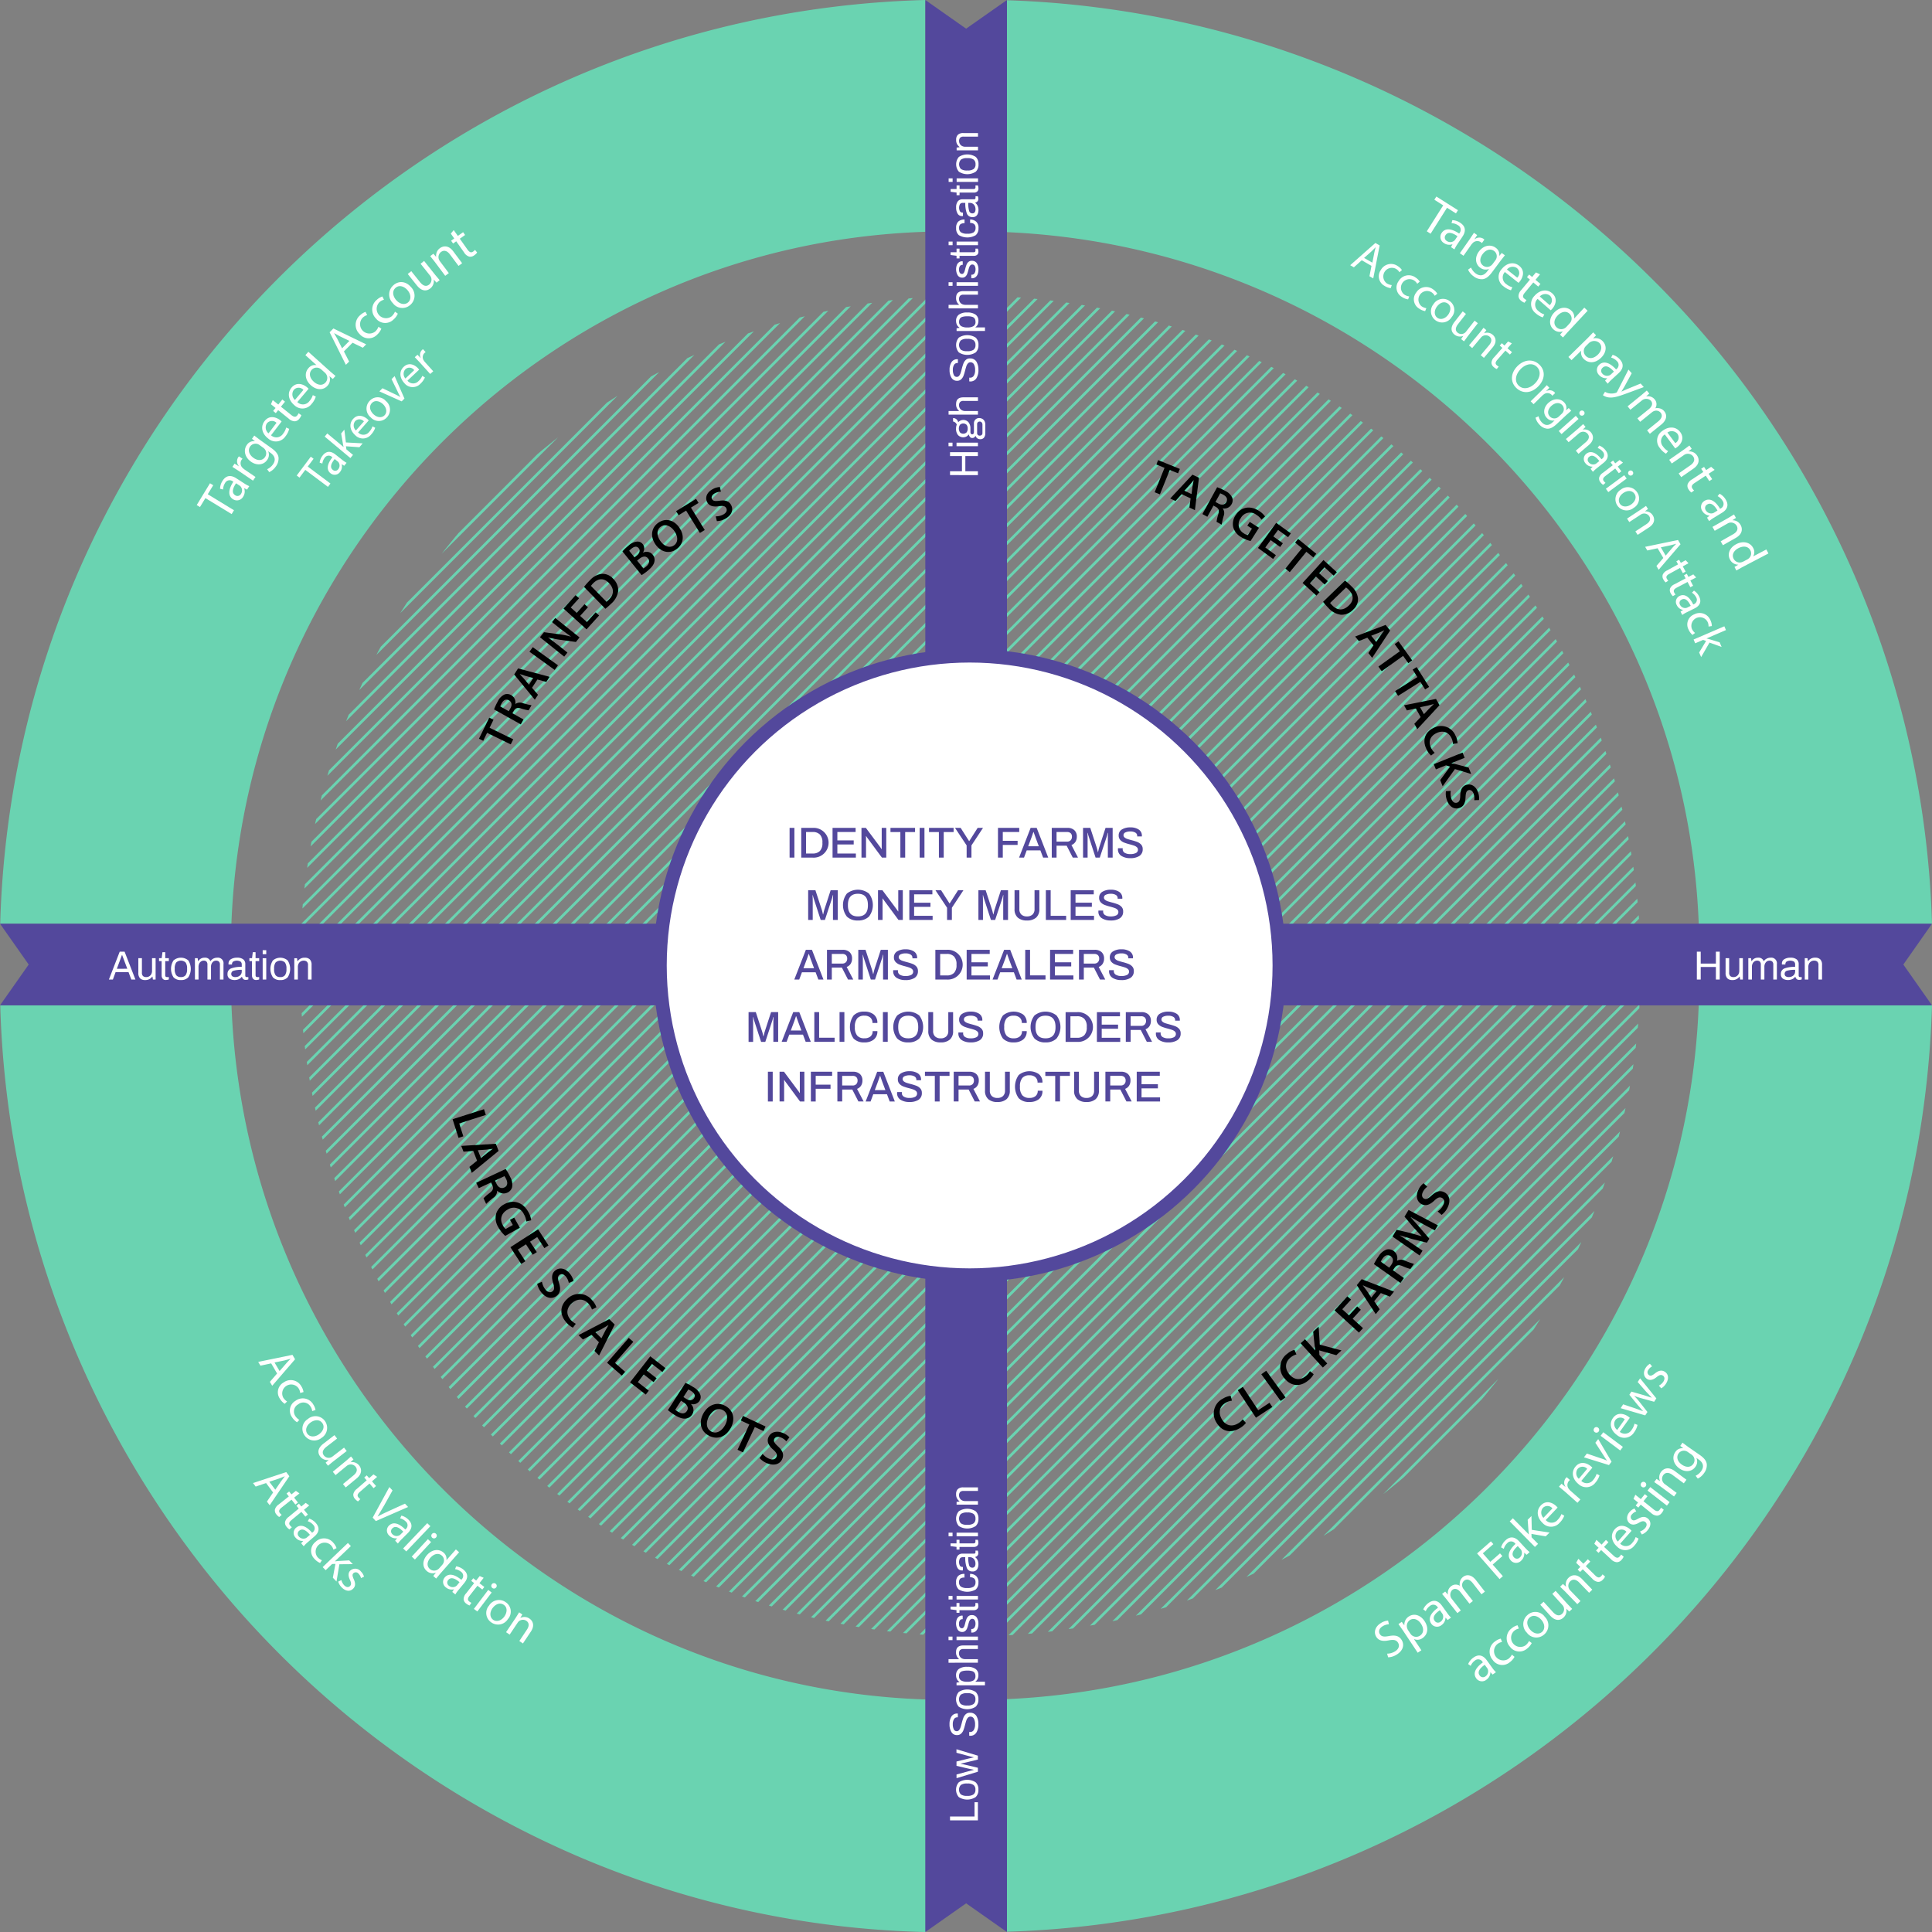 <svg xmlns="http://www.w3.org/2000/svg" width="713.041" height="713.051"><rect width="100%" height="100%" fill="#808080" stroke="none"/><style><![CDATA[.B{fill:none}.C{stroke:#6ad3b1}.D{stroke-miterlimit:3.999}]]></style><defs><clipPath id="A"><path d="M795.36 373.888h134.846C925.032 245.3 821.72 141.976 693.112 136.8v134.412a111.762 111.762 0 0 1 102.247 102.676z" class="B"/></clipPath><clipPath id="B"><path d="M693.112 493.995v137.2c128.6-5.173 231.92-108.487 237.086-237.085H795.136a111.79 111.79 0 0 1-102.024 99.875z" class="B"/></clipPath><clipPath id="C"><path d="M672.888,271.347V136.795C544.288,141.968,440.976,245.282,435.8,373.88h136.7A111.791,111.791,0,0,1,672.888,271.347Z" class="B"/></clipPath><clipPath id="D"><path d="M572.72 394.12H435.8c5.173 128.6 108.487 231.92 237.085 237.086V493.852a111.824 111.824 0 0 1-100.166-99.732z" class="B"/></clipPath></defs><path d="M371.537 85.677C510.092 91.777 621.585 203.1 626.952 341h86.087a349.42 349.42 0 0 0-103.427-238.16A353.64 353.64 0 0 0 371.53.088v85.6zM85.405 340.968C90.755 202.05 202.845 90.13 341.567 85.55V0C155.256 4.954 5.312 154.672.072 340.976h85.333zm256.23 286.252C202.9 622.62 90.78 510.34 85.428 370.96H.088C3.916 508.55 87.45 631.34 214.02 685.427a346.32 346.32 0 0 0 127.623 27.624v-85.83zM626.94 370.967C621.58 509.32 510.078 620.98 371.504 627.1v85.85c186.366-5.746 336.035-155.6 341.537-341.984z" fill="#6ad3b1"/><g opacity=".998" transform="translate(-324.888 -27.481)" class="B C D"><g clip-path="url(#A)"><path d="M867.354 196.343l-372 372m368.69-375.32L492.032 565.035m368.692-375.322l-372 372m368.7-375.32l-372 372M854.094 183.1L482.1 555.094m368.694-375.32l-372 372m368.69-375.32L475.462 548.465m368.692-375.322l-372 372m368.7-375.32l-372 372m368.69-375.322L465.52 538.524m368.693-375.322l-372 372M830.894 159.9L458.9 531.894m368.694-375.32l-372 372m368.7-375.32l-372 372m368.69-375.322L448.95 521.954m368.693-375.322l-372 372m368.69-375.322L442.32 515.324m368.693-375.322l-372 372m368.7-375.322l-372 372m368.692-375.32L432.38 505.384m368.693-375.322l-372 372m368.69-375.322L425.75 498.754m368.693-375.322l-372 372m368.7-375.322l-372 372m368.69-375.33L415.8 488.813m368.703-375.32l-372 372m368.69-375.322L409.18 482.192M777.873 106.87L405.87 478.873M774.562 103.55l-372 372m368.69-375.32L399.24 472.243M767.932 96.92l-372 372M764.62 93.6L392.6 465.62M761.302 90.3L389.3 462.302M757.992 86.98l-372 372m368.69-375.32L382.67 455.673M751.362 80.35l-372 372M748.05 77.04l-372 372M744.732 73.73L372.73 445.732M741.42 70.4L369.4 442.42M738.103 67.1L366.1 439.103M734.792 63.78l-372 372M731.48 60.47l-372 372M728.162 57.16L356.16 429.162M724.85 53.84l-372 372M721.532 50.53L349.53 422.532M718.22 47.2L346.2 419.22M714.9 43.9l-372 372M711.592 40.6L339.6 412.592M708.28 37.27l-372 372M704.962 33.96L332.96 405.962M701.65 30.64l-372 372m368.7-375.32l-372 372m368.7-375.322L323.018 396.02M691.7 20.7l-372 372M688.392 17.4L316.4 389.392m368.7-375.314L313.078 386.08M681.77 10.76l-372 372M678.45 7.448L306.448 379.45M675.14 4.13l-372 372M671.83.818l-372 372M668.5-2.492L296.508 369.5M665.2-5.8l-372 372M661.88-9.122L289.878 362.88M658.57-12.44l-372 372m792.88 48.868L707.438 780.44m368.692-375.32l-372 372m368.7-375.322L700.808 773.8M1069.5 398.5l-372 372m368.7-375.322l-372 372m368.7-375.32L690.868 763.87m368.692-375.32l-372 372m368.7-375.322L684.238 757.24m368.692-375.32l-372 372m368.7-375.322l-372 372m368.7-375.32L674.297 747.3M1043 371.978l-372 372m368.7-375.32L667.668 740.67m368.692-375.313l-372 372.003m368.7-375.322l-372 372m368.7-375.32L657.727 730.73m368.693-375.322l-372 372m368.698-375.32l-372 372m368.692-375.32L647.786 720.8m368.694-375.322l-372 372m368.7-375.32L641.157 714.16m368.693-375.322l-372 372m368.698-375.32l-372 372m368.692-375.32L631.216 704.22m368.692-375.323l-372 372M996.6 325.587L624.587 697.6M993.28 322.268l-372 372m368.698-375.32l-372 372m368.692-375.32L614.646 687.65m368.692-375.323l-372 372m368.692-375.32L608.016 681.02m368.692-375.323l-372 372m368.7-375.32l-372 372m368.692-375.32L598.076 671.08m368.692-375.323l-372 372m368.692-375.32L591.446 664.45m368.692-375.323l-372 372m368.7-375.32l-372 372m368.69-375.32L581.505 654.508m368.693-375.32l-372 372m368.692-375.32L574.876 647.88m368.692-375.323l-372 372m368.7-375.32l-372 372m368.69-375.32L564.935 637.938m368.692-375.322l-372 372m368.69-375.32L558.305 631.308m368.693-375.313L554.995 627.998m368.692-375.322l-372 372m368.69-375.32L548.365 621.368m368.692-375.322l-372 372m368.7-375.32l-372 372m368.69-375.32L538.424 611.427m368.692-375.322l-372 372m368.692-375.32L531.795 604.798m368.692-375.322l-372 372m368.7-375.32l-372 372m368.69-375.32L521.854 594.857m368.692-375.322l-372 372m368.69-375.32L515.224 588.227m368.692-375.322l-372 372m368.7-375.32l-372 372m368.69-375.32L505.284 578.287m368.692-375.322l-372 372m368.69-375.32L498.654 571.657"/></g><g clip-path="url(#B)"><path d="M867.354 196.343l-372 372m368.69-375.32L492.032 565.035m368.692-375.322l-372 372m368.7-375.32l-372 372M854.094 183.1L482.1 555.094m368.694-375.32l-372 372m368.69-375.32L475.462 548.465m368.692-375.322l-372 372m368.7-375.32l-372 372m368.69-375.322L465.52 538.524m368.693-375.322l-372 372M830.894 159.9L458.9 531.894m368.694-375.32l-372 372m368.7-375.32l-372 372m368.69-375.322L448.95 521.954m368.693-375.322l-372 372m368.69-375.322L442.32 515.324m368.693-375.322l-372 372m368.7-375.322l-372 372m368.692-375.32L432.38 505.384m368.693-375.322l-372 372m368.69-375.322L425.75 498.754m368.693-375.322l-372 372m368.7-375.322l-372 372m368.69-375.33L415.8 488.813m368.703-375.32l-372 372m368.69-375.322L409.18 482.192M777.873 106.87L405.87 478.873M774.562 103.55l-372 372m368.69-375.32L399.24 472.243M767.932 96.92l-372 372M764.62 93.6L392.6 465.62M761.302 90.3L389.3 462.302M757.992 86.98l-372 372m368.69-375.32L382.67 455.673M751.362 80.35l-372 372M748.05 77.04l-372 372M744.732 73.73L372.73 445.732M741.42 70.4L369.4 442.42M738.103 67.1L366.1 439.103M734.792 63.78l-372 372M731.48 60.47l-372 372M728.162 57.16L356.16 429.162M724.85 53.84l-372 372M721.532 50.53L349.53 422.532M718.22 47.2L346.2 419.22M714.9 43.9l-372 372M711.592 40.6L339.6 412.592M708.28 37.27l-372 372M704.962 33.96L332.96 405.962M701.65 30.64l-372 372m368.7-375.32l-372 372m368.7-375.322L323.018 396.02M691.7 20.7l-372 372M688.392 17.4L316.4 389.392m368.7-375.314L313.078 386.08M681.77 10.76l-372 372M678.45 7.448L306.448 379.45M675.14 4.13l-372 372M671.83.818l-372 372M668.5-2.492L296.508 369.5M665.2-5.8l-372 372M661.88-9.122L289.878 362.88M658.57-12.44l-372 372m792.88 48.868L707.438 780.44m368.692-375.32l-372 372m368.7-375.322L700.808 773.8M1069.5 398.5l-372 372m368.7-375.322l-372 372m368.7-375.32L690.868 763.87m368.692-375.32l-372 372m368.7-375.322L684.238 757.24m368.692-375.32l-372 372m368.7-375.322l-372 372m368.7-375.32L674.297 747.3M1043 371.978l-372 372m368.7-375.32L667.668 740.67m368.692-375.313l-372 372.003m368.7-375.322l-372 372m368.7-375.32L657.727 730.73m368.693-375.322l-372 372m368.698-375.32l-372 372m368.692-375.32L647.786 720.8m368.694-375.322l-372 372m368.7-375.32L641.157 714.16m368.693-375.322l-372 372m368.698-375.32l-372 372m368.692-375.32L631.216 704.22m368.692-375.323l-372 372M996.6 325.587L624.587 697.6M993.28 322.268l-372 372m368.698-375.32l-372 372m368.692-375.32L614.646 687.65m368.692-375.323l-372 372m368.692-375.32L608.016 681.02m368.692-375.323l-372 372m368.7-375.32l-372 372m368.692-375.32L598.076 671.08m368.692-375.323l-372 372m368.692-375.32L591.446 664.45m368.692-375.323l-372 372m368.7-375.32l-372 372m368.69-375.32L581.505 654.508m368.693-375.32l-372 372m368.692-375.32L574.876 647.88m368.692-375.323l-372 372m368.7-375.32l-372 372m368.69-375.32L564.935 637.938m368.692-375.322l-372 372m368.69-375.32L558.305 631.308m368.693-375.313L554.995 627.998m368.692-375.322l-372 372m368.69-375.32L548.365 621.368m368.692-375.322l-372 372m368.7-375.32l-372 372m368.69-375.32L538.424 611.427m368.692-375.322l-372 372m368.692-375.32L531.795 604.798m368.692-375.322l-372 372m368.7-375.32l-372 372m368.69-375.32L521.854 594.857m368.692-375.322l-372 372m368.69-375.32L515.224 588.227m368.692-375.322l-372 372m368.7-375.32l-372 372m368.69-375.32L505.284 578.287m368.692-375.322l-372 372m368.69-375.32L498.654 571.657"/></g><g clip-path="url(#C)"><path d="M867.354 196.343l-372 372m368.69-375.32L492.032 565.035m368.692-375.322l-372 372m368.7-375.32l-372 372M854.094 183.1L482.1 555.094m368.694-375.32l-372 372m368.69-375.32L475.462 548.465m368.692-375.322l-372 372m368.7-375.32l-372 372m368.69-375.322L465.52 538.524m368.693-375.322l-372 372M830.894 159.9L458.9 531.894m368.694-375.32l-372 372m368.7-375.32l-372 372m368.69-375.322L448.95 521.954m368.693-375.322l-372 372m368.69-375.322L442.32 515.324m368.693-375.322l-372 372m368.7-375.322l-372 372m368.692-375.32L432.38 505.384m368.693-375.322l-372 372m368.69-375.322L425.75 498.754m368.693-375.322l-372 372m368.7-375.322l-372 372m368.69-375.33L415.8 488.813m368.703-375.32l-372 372m368.69-375.322L409.18 482.192M777.873 106.87L405.87 478.873M774.562 103.55l-372 372m368.69-375.32L399.24 472.243M767.932 96.92l-372 372M764.62 93.6L392.6 465.62M761.302 90.3L389.3 462.302M757.992 86.98l-372 372m368.69-375.32L382.67 455.673M751.362 80.35l-372 372M748.05 77.04l-372 372M744.732 73.73L372.73 445.732M741.42 70.4L369.4 442.42M738.103 67.1L366.1 439.103M734.792 63.78l-372 372M731.48 60.47l-372 372M728.162 57.16L356.16 429.162M724.85 53.84l-372 372M721.532 50.53L349.53 422.532M718.22 47.2L346.2 419.22M714.9 43.9l-372 372M711.592 40.6L339.6 412.592M708.28 37.27l-372 372M704.962 33.96L332.96 405.962M701.65 30.64l-372 372m368.7-375.32l-372 372m368.7-375.322L323.018 396.02M691.7 20.7l-372 372M688.392 17.4L316.4 389.392m368.7-375.314L313.078 386.08M681.77 10.76l-372 372M678.45 7.448L306.448 379.45M675.14 4.13l-372 372M671.83.818l-372 372M668.5-2.492L296.508 369.5M665.2-5.8l-372 372M661.88-9.122L289.878 362.88M658.57-12.44l-372 372m792.88 48.868L707.438 780.44m368.692-375.32l-372 372m368.7-375.322L700.808 773.8M1069.5 398.5l-372 372m368.7-375.322l-372 372m368.7-375.32L690.868 763.87m368.692-375.32l-372 372m368.7-375.322L684.238 757.24m368.692-375.32l-372 372m368.7-375.322l-372 372m368.7-375.32L674.297 747.3M1043 371.978l-372 372m368.7-375.32L667.668 740.67m368.692-375.313l-372 372.003m368.7-375.322l-372 372m368.7-375.32L657.727 730.73m368.693-375.322l-372 372m368.698-375.32l-372 372m368.692-375.32L647.786 720.8m368.694-375.322l-372 372m368.7-375.32L641.157 714.16m368.693-375.322l-372 372m368.698-375.32l-372 372m368.692-375.32L631.216 704.22m368.692-375.323l-372 372M996.6 325.587L624.587 697.6M993.28 322.268l-372 372m368.698-375.32l-372 372m368.692-375.32L614.646 687.65m368.692-375.323l-372 372m368.692-375.32L608.016 681.02m368.692-375.323l-372 372m368.7-375.32l-372 372m368.692-375.32L598.076 671.08m368.692-375.323l-372 372m368.692-375.32L591.446 664.45m368.692-375.323l-372 372m368.7-375.32l-372 372m368.69-375.32L581.505 654.508m368.693-375.32l-372 372m368.692-375.32L574.876 647.88m368.692-375.323l-372 372m368.7-375.32l-372 372m368.69-375.32L564.935 637.938m368.692-375.322l-372 372m368.69-375.32L558.305 631.308m368.693-375.313L554.995 627.998m368.692-375.322l-372 372m368.69-375.32L548.365 621.368m368.692-375.322l-372 372m368.7-375.32l-372 372m368.69-375.32L538.424 611.427m368.692-375.322l-372 372m368.692-375.32L531.795 604.798m368.692-375.322l-372 372m368.7-375.32l-372 372m368.69-375.32L521.854 594.857m368.692-375.322l-372 372m368.69-375.32L515.224 588.227m368.692-375.322l-372 372m368.7-375.32l-372 372m368.69-375.32L505.284 578.287m368.692-375.322l-372 372m368.69-375.32L498.654 571.657"/></g><g clip-path="url(#D)"><path d="M867.354 196.343l-372 372m368.69-375.32L492.032 565.035m368.692-375.322l-372 372m368.7-375.32l-372 372M854.094 183.1L482.1 555.094m368.694-375.32l-372 372m368.69-375.32L475.462 548.465m368.692-375.322l-372 372m368.7-375.32l-372 372m368.69-375.322L465.52 538.524m368.693-375.322l-372 372M830.894 159.9L458.9 531.894m368.694-375.32l-372 372m368.7-375.32l-372 372m368.69-375.322L448.95 521.954m368.693-375.322l-372 372m368.69-375.322L442.32 515.324m368.693-375.322l-372 372m368.7-375.322l-372 372m368.692-375.32L432.38 505.384m368.693-375.322l-372 372m368.69-375.322L425.75 498.754m368.693-375.322l-372 372m368.7-375.322l-372 372m368.69-375.33L415.8 488.813m368.703-375.32l-372 372m368.69-375.322L409.18 482.192M777.873 106.87L405.87 478.873M774.562 103.55l-372 372m368.69-375.32L399.24 472.243M767.932 96.92l-372 372M764.62 93.6L392.6 465.62M761.302 90.3L389.3 462.302M757.992 86.98l-372 372m368.69-375.32L382.67 455.673M751.362 80.35l-372 372M748.05 77.04l-372 372M744.732 73.73L372.73 445.732M741.42 70.4L369.4 442.42M738.103 67.1L366.1 439.103M734.792 63.78l-372 372M731.48 60.47l-372 372M728.162 57.16L356.16 429.162M724.85 53.84l-372 372M721.532 50.53L349.53 422.532M718.22 47.2L346.2 419.22M714.9 43.9l-372 372M711.592 40.6L339.6 412.592M708.28 37.27l-372 372M704.962 33.96L332.96 405.962M701.65 30.64l-372 372m368.7-375.32l-372 372m368.7-375.322L323.018 396.02M691.7 20.7l-372 372M688.392 17.4L316.4 389.392m368.7-375.314L313.078 386.08M681.77 10.76l-372 372M678.45 7.448L306.448 379.45M675.14 4.13l-372 372M671.83.818l-372 372M668.5-2.492L296.508 369.5M665.2-5.8l-372 372M661.88-9.122L289.878 362.88M658.57-12.44l-372 372m792.88 48.868L707.438 780.44m368.692-375.32l-372 372m368.7-375.322L700.808 773.8M1069.5 398.5l-372 372m368.7-375.322l-372 372m368.7-375.32L690.868 763.87m368.692-375.32l-372 372m368.7-375.322L684.238 757.24m368.692-375.32l-372 372m368.7-375.322l-372 372m368.7-375.32L674.297 747.3M1043 371.978l-372 372m368.7-375.32L667.668 740.67m368.692-375.313l-372 372.003m368.7-375.322l-372 372m368.7-375.32L657.727 730.73m368.693-375.322l-372 372m368.698-375.32l-372 372m368.692-375.32L647.786 720.8m368.694-375.322l-372 372m368.7-375.32L641.157 714.16m368.693-375.322l-372 372m368.698-375.32l-372 372m368.692-375.32L631.216 704.22m368.692-375.323l-372 372M996.6 325.587L624.587 697.6M993.28 322.268l-372 372m368.698-375.32l-372 372m368.692-375.32L614.646 687.65m368.692-375.323l-372 372m368.692-375.32L608.016 681.02m368.692-375.323l-372 372m368.7-375.32l-372 372m368.692-375.32L598.076 671.08m368.692-375.323l-372 372m368.692-375.32L591.446 664.45m368.692-375.323l-372 372m368.7-375.32l-372 372m368.69-375.32L581.505 654.508m368.693-375.32l-372 372m368.692-375.32L574.876 647.88m368.692-375.323l-372 372m368.7-375.32l-372 372m368.69-375.32L564.935 637.938m368.692-375.322l-372 372m368.69-375.32L558.305 631.308m368.693-375.313L554.995 627.998m368.692-375.322l-372 372m368.69-375.32L548.365 621.368m368.692-375.322l-372 372m368.7-375.32l-372 372m368.69-375.32L538.424 611.427m368.692-375.322l-372 372m368.692-375.32L531.795 604.798m368.692-375.322l-372 372m368.7-375.32l-372 372m368.69-375.32L521.854 594.857m368.692-375.322l-372 372m368.69-375.32L515.224 588.227m368.692-375.322l-372 372m368.7-375.32l-372 372m368.69-375.32L505.284 578.287m368.692-375.322l-372 372m368.69-375.32L498.654 571.657"/></g></g><g fill="#53489c"><path d="M356.564 10.583L341.505 0v713.047l15.06-10.587 15.07 10.59V0z"/><path d="M713.04 340.91H0l10.59 15.07L0 371.04h713.04l-10.58-15.06z"/></g><g fill="#fff"><path d="M350.626 671.84v-1.42h9.045v-5.28h1.24v6.7zm10.47-11.32a3.49 3.49 0 0 1-1.013 2.73 5.75 5.75 0 0 1-6.225 0 4.19 4.19 0 0 1 0-5.46 5.75 5.75 0 0 1 6.224 0 3.49 3.49 0 0 1 1.014 2.73zm-1.1 0a2.06 2.06 0 0 0-.7-1.74c-.68-.417-1.477-.606-2.272-.54h-.12a3.75 3.75 0 0 0-2.273.54c-.933.972-.933 2.508 0 3.48a3.75 3.75 0 0 0 2.273.54h.12c.795.066 1.59-.123 2.272-.54.5-.434.76-1.08.7-1.74zm-6.97-4.245v-1.365l4.47-1.215q.465-.12 1.05-.262l.8-.2v-.075l-1.86-.4-4.47-1.038v-1.6l4.47-1.1q.465-.1 1.05-.233.585-.133.8-.172v-.075q-.225-.045-.8-.18-.575-.135-1.065-.27l-4.47-1.2v-1.3l7.9 2.37v1.44l-4.7 1.14-1.62.36v.06q.2.045.7.142l.93.2 4.7 1.128v1.455zm8.07-19.9c.046 1.07-.214 2.132-.75 3.06a2.57 2.57 0 0 1-2.34 1.185l-.3-.015v-1.4q.015 0 .1.015c.07.01.14.016.2.015.567.024 1.1-.268 1.387-.757.342-.615.506-1.314.472-2.017.043-.746-.11-1.49-.442-2.16a1.4 1.4 0 0 0-1.268-.75c-.35-.01-.686.133-.923.4a2.75 2.75 0 0 0-.578.982q-.2.593-.465 1.6c-.165.68-.368 1.352-.608 2a3.44 3.44 0 0 1-.87 1.3 2.14 2.14 0 0 1-1.522.54 2.28 2.28 0 0 1-2.053-1.133c-.5-.875-.743-1.873-.7-2.88-.045-1 .203-1.99.712-2.85.476-.734 1.3-1.154 2.183-1.1h.18v1.4h-.23a1.35 1.35 0 0 0-1.2.7c-.31.55-.462 1.176-.435 1.807-.028.653.095 1.303.36 1.9.18.436.608.72 1.08.713.328.01.643-.13.855-.382a2.97 2.97 0 0 0 .532-.945q.2-.562.457-1.568c.167-.69.372-1.367.615-2.033.188-.506.488-.962.878-1.335a2.1 2.1 0 0 1 1.508-.547c.948-.074 1.863.363 2.4 1.148a5.63 5.63 0 0 1 .755 3.108zm0-9.2a3.49 3.49 0 0 1-1.013 2.73c-1.896 1.22-4.33 1.22-6.226 0-1.35-1.57-1.35-3.89 0-5.46a5.77 5.77 0 0 1 6.227.005 3.5 3.5 0 0 1 1.012 2.73zm-1.1 0a2.06 2.06 0 0 0-.7-1.74c-.68-.417-1.477-.606-2.272-.54h-.12a3.75 3.75 0 0 0-2.273.54c-.933.972-.933 2.508 0 3.48a3.75 3.75 0 0 0 2.273.54h.12c.795.066 1.59-.123 2.272-.54.497-.433.757-1.078.7-1.735zm-6.97-5.17v-1l1.065-.165v-.1a2.52 2.52 0 0 1-.93-1.028c-.214-.44-.322-.927-.315-1.417a2.8 2.8 0 0 1 1.005-2.31 4.93 4.93 0 0 1 3.12-.81 4.99 4.99 0 0 1 3.1.8c.68.523 1.06 1.344 1.025 2.2.013.487-.073.972-.255 1.425-.176.397-.462.736-.825.975v.1h3.5v1.32zm6.975-3.36a2.25 2.25 0 0 0-.285-1.215 1.66 1.66 0 0 0-.93-.66c-.57-.158-1.163-.23-1.755-.2h-.06c-.602-.02-1.204.052-1.785.2-.387.102-.724.338-.952.667a2.21 2.21 0 0 0-.293 1.208 1.71 1.71 0 0 0 .765 1.545 4.21 4.21 0 0 0 2.265.495h.06a4.1 4.1 0 0 0 2.22-.487c.514-.347.8-.944.75-1.562zm-9.93-4.98v-1.32h3.84v-.1c-.737-.61-1.134-1.537-1.065-2.5q0-2.46 2.685-2.46h5.38v1.32h-5.3c-.477-.053-.954.1-1.312.42a1.79 1.79 0 0 0-.368 1.215 2.06 2.06 0 0 0 .277 1.05 2.01 2.01 0 0 0 .8.765 2.54 2.54 0 0 0 1.23.285h4.673v1.315zm0-8.34v-1.32h1.47v1.32zm2.955 0v-1.32h7.9v1.32zm8.07-6.03a4.5 4.5 0 0 1-.323 1.823c-.173.432-.467.804-.847 1.072-.337.226-.734.346-1.14.345-.12 0-.2 0-.247-.008a.66.66 0 0 0-.082-.007v-1.305h.15a1.17 1.17 0 0 0 1.058-.555 2.65 2.65 0 0 0 .353-1.44c.017-.443-.1-.882-.308-1.268a1.01 1.01 0 0 0-1.576-.215 1.99 1.99 0 0 0-.435.705c-.133.374-.246.754-.338 1.14a11.33 11.33 0 0 1-.45 1.417 2.44 2.44 0 0 1-.668.93 1.69 1.69 0 0 1-1.148.382c-.657.018-1.277-.302-1.643-.847a4.49 4.49 0 0 1-.313-3.849 2.32 2.32 0 0 1 .78-1c.32-.223.7-.34 1.088-.338l.285.015v1.293h-.136c-.338-.006-.66.147-.87.412a2.06 2.06 0 0 0-.345 1.327 1.9 1.9 0 0 0 .323 1.26c.182.224.454.356.742.36a.73.73 0 0 0 .57-.255 1.92 1.92 0 0 0 .36-.63q.135-.375.3-1.05c.126-.514.284-1.02.472-1.515.15-.385.393-.728.705-1 .353-.287.8-.432 1.253-.41a2.07 2.07 0 0 1 1.822.878 4.03 4.03 0 0 1 .608 2.323zm-.015-6.585c.038.45-.14.89-.48 1.185-.34.257-.76.39-1.185.375h-5.304v.96h-1.1v-.975l-2.2-.285v-1.02h2.2v-1.335h1.1v1.335h5.18q.7 0 .7-.66v-.675h.87c.07.164.12.335.15.5a3.11 3.11 0 0 1 .069.576zm-11-2.385v-1.32h1.47v1.32zm2.955 0v-1.32h7.9v1.32zm8.07-6.33c.084.986-.284 1.957-1 2.64-1.932 1.122-4.318 1.12-6.248-.007-.715-.68-1.083-1.65-1-2.633a3.16 3.16 0 0 1 .78-2.37c.647-.544 1.482-.814 2.325-.75v1.35a2.45 2.45 0 0 0-1.535.382c-.358.368-.532.878-.472 1.388a1.84 1.84 0 0 0 .713 1.6c.705.397 1.512.574 2.318.5h.06a4.01 4.01 0 0 0 2.28-.5c.488-.4.747-.998.7-1.62a1.77 1.77 0 0 0-.5-1.418 2.28 2.28 0 0 0-1.508-.427v-1.265a3.27 3.27 0 0 1 2.219.76 2.96 2.96 0 0 1 .878 2.351zm0-6.645c.01.638-.155 1.266-.48 1.815-.388.567-1.057.875-1.74.8-.916.062-1.762-.488-2.078-1.35-.43-1.253-.62-2.576-.562-3.9h-.87c-.392-.026-.776.116-1.057.4a2.84 2.84 0 0 0-.008 2.782 1.13 1.13 0 0 0 .885.412h.18v1.276a2.28 2.28 0 0 1-.33.015c-.657.023-1.276-.31-1.62-.87a4.19 4.19 0 0 1-.57-2.325 3.5 3.5 0 0 1 .615-2.235 2.1 2.1 0 0 1 1.74-.765h4.275a.5.5 0 0 0 .4-.15c.087-.105.133-.24.128-.375v-.6h.852c.132.323.193.67.18 1.02a1.24 1.24 0 0 1-.307.85 1.53 1.53 0 0 1-.813.47v.1c.38.284.68.664.87 1.1a3.7 3.7 0 0 1 .31 1.531zm-1.1-.345c.002-.383-.08-.762-.24-1.1-.153-.346-.398-.643-.708-.86a1.95 1.95 0 0 0-1.148-.33h-.57a10.23 10.23 0 0 0 .307 2.9 1.18 1.18 0 0 0 1.163.967c.355.033.703-.118.922-.4.207-.353.304-.76.28-1.167zm1.08-7.635c.038.45-.14.89-.48 1.185-.34.257-.76.39-1.185.375h-5.3v.96h-1.1v-.975l-2.2-.285v-1.02h2.2v-1.335h1.1v1.335h5.18q.7 0 .7-.66v-.675h.87c.07.164.12.335.15.5a3.11 3.11 0 0 1 .065.585zm-11-2.385v-1.32h1.47v1.32zm2.955 0v-1.32h7.9v1.32zm8.07-6.5a3.49 3.49 0 0 1-1.013 2.73c-1.896 1.22-4.33 1.22-6.226 0-1.35-1.57-1.35-3.89 0-5.46 1.896-1.22 4.33-1.22 6.226 0a3.5 3.5 0 0 1 1.018 2.735zm-1.1 0a2.06 2.06 0 0 0-.7-1.74c-.68-.417-1.477-.606-2.272-.54h-.12a3.75 3.75 0 0 0-2.273.54c-.933.972-.933 2.508 0 3.48a3.75 3.75 0 0 0 2.273.54h.12c.795.066 1.59-.123 2.272-.54a2.06 2.06 0 0 0 .71-1.735zm-6.965-5.17v-1.005l1.065-.15v-.1a3.02 3.02 0 0 1-1.245-2.655c-.044-.67.186-1.327.638-1.823.57-.475 1.308-.704 2.048-.637h5.38v1.32h-5.3c-.477-.053-.954.1-1.312.42a1.79 1.79 0 0 0-.368 1.215 2.06 2.06 0 0 0 .277 1.05 2.01 2.01 0 0 0 .8.765 2.54 2.54 0 0 0 1.23.285h4.673v1.32z"/><path d="M350.625 175.34v-1.42h4.4v-5.6h-4.4v-1.425h10.287v1.425h-4.635v5.6h4.635v1.425zm-.555-10.65v-1.32h1.47v1.32zm2.955 0v-1.32h7.9v1.32zm10.62-4.74c.013.537-.142 1.064-.443 1.508a1.65 1.65 0 0 1-1.462.637 1.68 1.68 0 0 1-1.68-1.27 1.83 1.83 0 0 1-.5.592 1.13 1.13 0 0 1-.713.233c-.346.02-.68-.134-.885-.412a2.55 2.55 0 0 1-.42-.908 2.64 2.64 0 0 1-.885.78 2.6 2.6 0 0 1-3.112-.57 3.6 3.6 0 0 1-.7-2.34 4 4 0 0 1 .27-1.5 1.86 1.86 0 0 0-1.365-1.14v-1.26c.44-.01.87.136 1.215.412a1.97 1.97 0 0 1 .675 1.118c.5-.54 1.186-.845 1.914-.84a2.57 2.57 0 0 1 1.904.863 3.63 3.63 0 0 1 .7 2.347v1.255a.96.96 0 0 0 .18.622.6.6 0 0 0 .93 0 .95.95 0 0 0 .18-.622V156.3a1.95 1.95 0 0 1 .562-1.47 1.89 1.89 0 0 1 1.355-.54 2.47 2.47 0 0 1 1.1.255 2 2 0 0 1 .855.817c.235.434.348.924.33 1.417zm-6.5-1.77a2.06 2.06 0 0 0-.428-1.41 1.76 1.76 0 0 0-2.414 0 2.54 2.54 0 0 0 0 2.82 1.76 1.76 0 0 0 2.414 0 2.06 2.06 0 0 0 .428-1.41zm5.445-1.44c.01-.298-.085-.6-.27-.825a.88.88 0 0 0-.72-.33.96.96 0 0 0-.713.263.94.94 0 0 0-.263.7v3.282a.92.92 0 0 0 .263.695.98.98 0 0 0 .713.255 1.01 1.01 0 0 0 .72-.255.9.9 0 0 0 .27-.69zm-12.5-3.72v-1.32h3.84v-.1a2.95 2.95 0 0 1-1.065-2.495q0-2.46 2.685-2.46h5.382v1.32h-5.3a1.69 1.69 0 0 0-1.312.42 1.79 1.79 0 0 0-.368 1.215 2.06 2.06 0 0 0 .277 1.05 2.01 2.01 0 0 0 .8.765 2.54 2.54 0 0 0 1.23.285h4.673v1.325zm11.025-16.485c.046 1.07-.214 2.132-.75 3.06a2.57 2.57 0 0 1-2.34 1.185l-.3-.015v-1.4q.015 0 .1.015a1.31 1.31 0 0 0 .2.015c.567.023 1.1-.27 1.387-.76.342-.615.506-1.314.472-2.017.043-.746-.1-1.5-.442-2.16a1.4 1.4 0 0 0-1.268-.75c-.35-.01-.686.133-.923.4a2.75 2.75 0 0 0-.578.982q-.2.593-.465 1.6c-.165.68-.368 1.352-.608 2a3.44 3.44 0 0 1-.87 1.305 2.14 2.14 0 0 1-1.52.54 2.28 2.28 0 0 1-2.055-1.125c-.5-.875-.743-1.873-.7-2.88a5.14 5.14 0 0 1 .712-2.85 2.41 2.41 0 0 1 2.183-1.1h.18v1.4h-.23a1.35 1.35 0 0 0-1.2.7 3.38 3.38 0 0 0-.435 1.807c-.028.653.095 1.303.36 1.9a1.15 1.15 0 0 0 1.08.713c.328.01.643-.13.855-.382a2.97 2.97 0 0 0 .532-.945q.2-.562.457-1.568c.167-.7.372-1.367.615-2.033.188-.506.488-.962.878-1.335a2.1 2.1 0 0 1 1.508-.552 2.66 2.66 0 0 1 2.4 1.15c.547.942.8 2.022.755 3.1zm0-9.2a3.49 3.49 0 0 1-1.013 2.73c-1.896 1.22-4.33 1.22-6.226 0-1.35-1.57-1.35-3.9 0-5.46 1.896-1.22 4.33-1.22 6.226 0 .72.72 1.1 1.72 1.013 2.735zm-1.1 0a2.06 2.06 0 0 0-.7-1.74c-.68-.417-1.477-.606-2.272-.54h-.12a3.75 3.75 0 0 0-2.273.54c-.933.972-.933 2.508 0 3.48a3.75 3.75 0 0 0 2.273.54h.12a3.76 3.76 0 0 0 2.272-.54c.5-.432.76-1.077.705-1.735zm-6.97-5.17v-1L354.1 121v-.1a2.52 2.52 0 0 1-.93-1.028 3.16 3.16 0 0 1-.315-1.417 2.8 2.8 0 0 1 1.005-2.31 4.93 4.93 0 0 1 3.12-.81 4.99 4.99 0 0 1 3.1.8c.68.523 1.06 1.344 1.025 2.2a3.55 3.55 0 0 1-.255 1.425c-.176.397-.462.736-.825.975v.1h3.5v1.32zm6.975-3.36a2.25 2.25 0 0 0-.285-1.215 1.66 1.66 0 0 0-.93-.66 5.53 5.53 0 0 0-1.755-.2H357a6.11 6.11 0 0 0-1.785.205c-.387.102-.724.338-.952.667a2.21 2.21 0 0 0-.293 1.208 1.71 1.71 0 0 0 .765 1.545 4.21 4.21 0 0 0 2.265.495h.06a4.1 4.1 0 0 0 2.22-.487c.5-.345.795-.935.75-1.548zm-9.93-4.98v-1.32h3.84v-.1c-.737-.6-1.134-1.537-1.065-2.5q0-2.46 2.685-2.46h5.382v1.32h-5.3a1.69 1.69 0 0 0-1.312.42 1.79 1.79 0 0 0-.368 1.215 2.06 2.06 0 0 0 .277 1.05 2.01 2.01 0 0 0 .8.765 2.54 2.54 0 0 0 1.23.285h4.673v1.315zm0-8.34v-1.32h1.47v1.32zm2.955 0v-1.32h7.9v1.32zm8.07-6.03a4.5 4.5 0 0 1-.323 1.823 2.4 2.4 0 0 1-.847 1.072 2.04 2.04 0 0 1-1.14.345c-.12 0-.2 0-.247-.008-.027-.004-.055-.006-.082-.007v-1.3h.15a1.17 1.17 0 0 0 1.058-.555 2.65 2.65 0 0 0 .353-1.44 2.49 2.49 0 0 0-.308-1.268 1.01 1.01 0 0 0-1.576-.215 1.99 1.99 0 0 0-.435.705 11.05 11.05 0 0 0-.338 1.14 11.15 11.15 0 0 1-.45 1.417c-.146.358-.375.677-.668.93a1.69 1.69 0 0 1-1.148.382 1.92 1.92 0 0 1-1.642-.846 4.49 4.49 0 0 1-.314-3.85 2.31 2.31 0 0 1 .78-1c.32-.223.7-.34 1.088-.338l.285.015v1.293h-.136c-.338-.006-.66.147-.87.412a2.06 2.06 0 0 0-.345 1.327 1.9 1.9 0 0 0 .323 1.26c.182.224.454.356.742.36a.73.73 0 0 0 .57-.255 1.92 1.92 0 0 0 .36-.63q.135-.375.3-1.05c.126-.514.284-1.02.472-1.515.15-.385.393-.728.705-1 .353-.287.8-.432 1.253-.4a2.07 2.07 0 0 1 1.822.88 4.02 4.02 0 0 1 .608 2.325zm-.015-6.585a1.41 1.41 0 0 1-.48 1.185 1.86 1.86 0 0 1-1.185.37h-5.303v.96h-1.1V94.4l-2.2-.285v-1.02h2.2v-1.33h1.1V93.1h5.18q.705 0 .7-.66v-.675h.87a2.36 2.36 0 0 1 .15.5 3.11 3.11 0 0 1 .068.585zm-11-2.385v-1.32h1.47v1.32zm2.955 0v-1.32h7.9v1.32zm8.07-6.33a3.26 3.26 0 0 1-1 2.64 6.21 6.21 0 0 1-6.248-.007 3.26 3.26 0 0 1-1-2.633 3.16 3.16 0 0 1 .78-2.37c.647-.544 1.482-.814 2.325-.75v1.35a2.45 2.45 0 0 0-1.535.382c-.358.368-.532.878-.472 1.388a1.84 1.84 0 0 0 .713 1.6 3.98 3.98 0 0 0 2.318.5h.06a4.01 4.01 0 0 0 2.28-.5 1.9 1.9 0 0 0 .7-1.62 1.77 1.77 0 0 0-.5-1.418c-.436-.316-.97-.468-1.508-.427v-1.265c.8-.03 1.6.244 2.22.765a2.96 2.96 0 0 1 .878 2.355zm0-6.645c.01.638-.155 1.266-.48 1.815-.4.565-1.058.87-1.74.795-.916.062-1.763-.488-2.078-1.35-.43-1.253-.62-2.576-.562-3.9h-.87c-.392-.026-.776.116-1.057.4a2.84 2.84 0 0 0-.008 2.782 1.13 1.13 0 0 0 .885.412h.18v1.27a2.27 2.27 0 0 1-.33.015c-.657.023-1.276-.3-1.62-.87a4.19 4.19 0 0 1-.57-2.325 3.5 3.5 0 0 1 .615-2.235 2.1 2.1 0 0 1 1.74-.765h4.275a.5.5 0 0 0 .4-.15.56.56 0 0 0 .128-.375v-.6h.852a2.45 2.45 0 0 1 .18 1.02 1.24 1.24 0 0 1-.308.855 1.53 1.53 0 0 1-.812.47v.1c.38.284.68.663.87 1.1a3.7 3.7 0 0 1 .31 1.545zm-1.1-.345a2.55 2.55 0 0 0-.24-1.1c-.16-.338-.4-.64-.712-.855a1.95 1.95 0 0 0-1.148-.33h-.57a10.23 10.23 0 0 0 .307 2.9 1.18 1.18 0 0 0 1.163.967c.355.033.703-.118.922-.4a2.06 2.06 0 0 0 .283-1.172zm1.085-7.64a1.41 1.41 0 0 1-.48 1.185 1.86 1.86 0 0 1-1.185.375h-5.303v.96h-1.1v-.975l-2.2-.285v-1.02h2.2V68.43h1.1v1.335h5.18q.705 0 .7-.66v-.675h.87a2.36 2.36 0 0 1 .15.5 3.11 3.11 0 0 1 .068.585zm-11-2.385v-1.32h1.47v1.32zm2.955 0v-1.32h7.9v1.32zm8.07-6.5a3.49 3.49 0 0 1-1.013 2.73c-1.896 1.22-4.33 1.22-6.226 0-1.35-1.57-1.35-3.9 0-5.46 1.896-1.22 4.33-1.22 6.226 0a3.49 3.49 0 0 1 1.013 2.74zm-1.1 0a2.06 2.06 0 0 0-.7-1.74c-.68-.417-1.477-.606-2.272-.54h-.12a3.75 3.75 0 0 0-2.273.54c-.933.972-.933 2.508 0 3.48a3.75 3.75 0 0 0 2.273.54h.12a3.76 3.76 0 0 0 2.272-.54 2.06 2.06 0 0 0 .705-1.73zm-6.97-5.165V54.47l1.065-.15v-.1a3.02 3.02 0 0 1-1.245-2.655c-.044-.67.186-1.327.638-1.823.57-.475 1.308-.704 2.048-.637h5.38v1.32h-5.3a1.69 1.69 0 0 0-1.312.42 1.79 1.79 0 0 0-.368 1.215 2.06 2.06 0 0 0 .277 1.05 2.01 2.01 0 0 0 .8.765 2.54 2.54 0 0 0 1.23.285h4.673v1.32zm273.192 295.758h1.425v4.4h5.6v-4.4h1.42v10.286h-1.42v-4.635h-5.6v4.635h-1.425zm13.065 10.47c-.67.044-1.327-.186-1.823-.638-.475-.57-.704-1.308-.637-2.048v-5.384h1.32v5.3a1.69 1.69 0 0 0 .42 1.313 1.8 1.8 0 0 0 1.215.367 2.06 2.06 0 0 0 1.05-.278 2.01 2.01 0 0 0 .765-.812c.197-.38.295-.803.285-1.23v-4.66h1.32v7.886h-1.005l-.15-1.065h-.1a3.02 3.02 0 0 1-2.66 1.249zm5.925-8.07h1.005l.15 1.065h.1a2.65 2.65 0 0 1 2.37-1.245 1.99 1.99 0 0 1 2.04 1.245h.1c.265-.395.63-.713 1.057-.922a3.09 3.09 0 0 1 1.393-.323 2.08 2.08 0 0 1 2.325 2.385v5.68h-1.32v-5.445a1.55 1.55 0 0 0-.375-1.193 1.49 1.49 0 0 0-1.035-.338 1.69 1.69 0 0 0-1.335.63 2.49 2.49 0 0 0-.54 1.68v4.666h-1.32v-5.445a1.6 1.6 0 0 0-.36-1.193 1.43 1.43 0 0 0-1.02-.338 1.72 1.72 0 0 0-.945.277 1.97 1.97 0 0 0-.7.8 2.72 2.72 0 0 0-.262 1.23v4.67h-1.32zm14.64 8.07c-.638.01-1.266-.155-1.815-.48-.567-.388-.874-1.057-.8-1.74a2.07 2.07 0 0 1 1.35-2.078 10.55 10.55 0 0 1 3.9-.562v-.87c.026-.392-.116-.776-.4-1.057a2.84 2.84 0 0 0-2.783-.008c-.264.218-.415.543-.412.885v.18h-1.27a2.61 2.61 0 0 1-.015-.33c-.023-.657.3-1.276.87-1.62a4.19 4.19 0 0 1 2.325-.57 3.5 3.5 0 0 1 2.235.615 2.1 2.1 0 0 1 .765 1.74v4.275a.5.5 0 0 0 .15.4.56.56 0 0 0 .375.128h.6v.852a2.45 2.45 0 0 1-1.02.18 1.23 1.23 0 0 1-.855-.308 1.54 1.54 0 0 1-.47-.812h-.1c-.284.38-.663.68-1.1.87-.485.213-1 .318-1.54.3zm.345-1.1a2.64 2.64 0 0 0 1.11-.24 2.07 2.07 0 0 0 .855-.712 1.95 1.95 0 0 0 .33-1.148v-.57a10.23 10.23 0 0 0-2.9.307 1.18 1.18 0 0 0-.968 1.163c-.033.355.118.703.4.922a2.06 2.06 0 0 0 1.173.283zm5.85-6.97h1l.15 1.065h.1a3.02 3.02 0 0 1 2.665-1.245c.67-.044 1.327.187 1.822.638a2.8 2.8 0 0 1 .638 2.048v5.38h-1.32v-5.3a1.68 1.68 0 0 0-.42-1.312 1.79 1.79 0 0 0-1.215-.368 2.06 2.06 0 0 0-1.05.277 2.01 2.01 0 0 0-.765.8 2.54 2.54 0 0 0-.285 1.23v4.673h-1.32zm-621.9-2.4h1.8l4 10.286h-1.515l-1.035-2.745h-4.77l-1.005 2.745h-1.47zm2.8 6.3l-1.905-5.06h-.075l-.675 1.83-1.2 3.24zm6.535 4.17c-.67.045-1.33-.186-1.825-.638-.475-.57-.704-1.308-.637-2.048v-5.384h1.32v5.3a1.69 1.69 0 0 0 .42 1.313 1.8 1.8 0 0 0 1.215.367 2.06 2.06 0 0 0 1.05-.278 2.01 2.01 0 0 0 .765-.8c.197-.38.295-.803.285-1.23v-4.672h1.32v7.886h-1l-.15-1.065h-.108a3.02 3.02 0 0 1-2.655 1.249zm7.7-.015a1.41 1.41 0 0 1-1.185-.48 1.87 1.87 0 0 1-.375-1.185v-5.3h-.96v-1.1h.975l.285-2.2h1.025v2.2h1.33v1.1h-1.33v5.18q0 .705.66.7h.675v.87a2.25 2.25 0 0 1-.51.15 3.11 3.11 0 0 1-.585.065zm5.55.015c-1.014.076-2-.294-2.73-1.013-1.22-1.896-1.22-4.33 0-6.226 1.57-1.35 3.9-1.35 5.46 0 1.22 1.896 1.22 4.33 0 6.226a3.49 3.49 0 0 1-2.73 1.013zm0-1.1a2.06 2.06 0 0 0 1.74-.7 3.74 3.74 0 0 0 .54-2.272v-.12c.067-.796-.122-1.592-.54-2.273-.972-.933-2.508-.933-3.48 0a3.76 3.76 0 0 0-.54 2.273v.12a3.76 3.76 0 0 0 .54 2.272 2.06 2.06 0 0 0 1.74.7zm5.175-6.97h1.005l.15 1.065h.1a2.65 2.65 0 0 1 2.375-1.245 1.99 1.99 0 0 1 2.04 1.245h.1c.265-.395.63-.713 1.057-.922a3.1 3.1 0 0 1 1.388-.323 2.08 2.08 0 0 1 2.325 2.385v5.68h-1.32v-5.445a1.55 1.55 0 0 0-.375-1.193 1.49 1.49 0 0 0-1.035-.338 1.69 1.69 0 0 0-1.335.63 2.49 2.49 0 0 0-.54 1.68v4.666h-1.32v-5.445a1.6 1.6 0 0 0-.36-1.193 1.43 1.43 0 0 0-1.02-.338 1.72 1.72 0 0 0-.945.277 1.97 1.97 0 0 0-.7.8c-.182.384-.272.805-.263 1.23v4.67h-1.317zm14.64 8.07c-.638.01-1.266-.155-1.815-.48-.565-.4-.87-1.058-.795-1.74a2.07 2.07 0 0 1 1.35-2.078 10.55 10.55 0 0 1 3.9-.562v-.87c.026-.392-.116-.776-.4-1.057a2.84 2.84 0 0 0-2.783-.008c-.264.218-.416.543-.413.885v.18h-1.274a2.6 2.6 0 0 1-.015-.33c-.023-.657.3-1.276.87-1.62a4.19 4.19 0 0 1 2.325-.57 3.5 3.5 0 0 1 2.235.615 2.1 2.1 0 0 1 .765 1.74v4.275a.5.5 0 0 0 .15.4.56.56 0 0 0 .375.128h.6v.852a2.45 2.45 0 0 1-1.02.18 1.23 1.23 0 0 1-.855-.308 1.53 1.53 0 0 1-.47-.816h-.1a2.74 2.74 0 0 1-1.1.87c-.485.214-1 .32-1.54.314zm.345-1.1a2.64 2.64 0 0 0 1.11-.24 2.07 2.07 0 0 0 .855-.712 1.95 1.95 0 0 0 .33-1.148v-.57a10.23 10.23 0 0 0-2.9.307 1.18 1.18 0 0 0-.967 1.163c-.033.355.118.703.4.922a2.06 2.06 0 0 0 1.172.283zm7.635 1.085a1.41 1.41 0 0 1-1.18-.48c-.258-.34-.392-.758-.38-1.185v-5.3h-.96v-1.1h.975l.285-2.2h1.02v2.2h1.335v1.1h-1.335v5.18q0 .705.66.7h.675v.87a2.25 2.25 0 0 1-.51.15 3.1 3.1 0 0 1-.585.065zm2.385-11h1.32v1.47h-1.32zm0 2.955h1.32v7.886h-1.32zm6.495 8.07c-1.014.076-2-.294-2.73-1.013-1.22-1.896-1.22-4.33 0-6.226a4.19 4.19 0 0 1 5.46 0 5.75 5.75 0 0 1 0 6.224 3.49 3.49 0 0 1-2.73 1.015zm0-1.1a2.06 2.06 0 0 0 1.74-.7 3.74 3.74 0 0 0 .54-2.272v-.12c.067-.796-.122-1.592-.54-2.273-.972-.933-2.508-.933-3.48 0a3.76 3.76 0 0 0-.54 2.273v.12a3.76 3.76 0 0 0 .54 2.272 2.06 2.06 0 0 0 1.74.7zm5.175-6.97h1.005l.15 1.065h.1a3.02 3.02 0 0 1 2.66-1.245c.67-.044 1.327.186 1.823.638a2.8 2.8 0 0 1 .637 2.048v5.38h-1.32v-5.3a1.68 1.68 0 0 0-.42-1.312 1.79 1.79 0 0 0-1.215-.368 2.06 2.06 0 0 0-1.055.28 2.01 2.01 0 0 0-.765.8 2.54 2.54 0 0 0-.285 1.23v4.67h-1.32zm424.028-277.86l-3.27-2.077.748-1.178 7.967 5.046-.748 1.178-3.287-2.077-6.065 9.582-1.4-.9zm2.877 15.42l.533-1.027-.048-.032c-1.035.367-2.185.206-3.08-.43a2.62 2.62 0 0 1-.979-3.558 1.37 1.37 0 0 1 .12-.183c1.234-1.838 3.542-1.75 6.463.23l.1-.16a1.89 1.89 0 0 0-.167-2.658c-.114-.105-.243-.194-.382-.263a4.47 4.47 0 0 0-2.364-.756l.294-1.122a5.7 5.7 0 0 1 2.953 1c2.324 1.552 1.823 3.518.812 5.046l-1.9 2.84a11.98 11.98 0 0 0-1.09 1.91zm2.388-4.02c-1.488-1.043-3.375-1.926-4.37-.446a1.47 1.47 0 0 0 .236 2.067c.058.047.12.1.183.127a2.28 2.28 0 0 0 2.69-.04 1.75 1.75 0 0 0 .374-.39zm4.5 1.12l1.576-2.38 1.194.836-.987 1.5.064.048a2.74 2.74 0 0 1 3.223-.183 2.2 2.2 0 0 1 .35.318l-.908 1.278a2.4 2.4 0 0 0-.43-.374 2.34 2.34 0 0 0-3.056.462c-.184.183-.355.38-.5.6l-2.8 3.987-1.345-.947zm12.997 5.918l-1.56 1.974-3.168 4.266c-1.25 1.68-2.348 2.467-3.542 2.58a4.85 4.85 0 0 1-3.327-1.106 5.89 5.89 0 0 1-1.99-2.419l1.1-.772c.367.87.964 1.624 1.727 2.18 1.37 1 2.9 1.043 4.274-.812l.613-.82-.032-.024a3.26 3.26 0 0 1-3.247-.5c-1.822-1.353-1.974-3.868-.47-5.9 1.846-2.5 4.52-2.7 6.2-1.45.988.647 1.512 1.808 1.345 2.977l.032.024.883-1.06zm-3.534 1.87a2.35 2.35 0 0 0 .374-.661 2.39 2.39 0 0 0-.82-2.794c-1.273-.947-2.985-.55-4.242 1.154-1.074 1.44-1.234 3.184.207 4.25.85.627 2 .63 2.865.008a3.19 3.19 0 0 0 .637-.629zm3.53 4.3c-1.106 1.178-1.052 3.027.12 4.14a2.59 2.59 0 0 0 .366.294 6.04 6.04 0 0 0 2.276 1.2l-.517 1.106a7.48 7.48 0 0 1-2.738-1.45c-1.923-1.335-2.4-3.976-1.068-5.9a3.44 3.44 0 0 1 .406-.493c1.72-2.165 4.338-2.857 6.423-1.2 2.34 1.854 1.33 4.4.287 5.722q-.25.3-.525.573zm4.56 2.085c.948-.9.996-2.38.106-3.33l-.006-.006a2.73 2.73 0 0 0-.223-.207 2.76 2.76 0 0 0-3.677.533z"/><path d="M568.386 101.25l-1.68 2.022 1.823 1.52-.812.97-1.823-1.52-3.152 3.8c-.724.868-.9 1.568-.175 2.157.247.2.52.4.812.533l-.74 1a4.05 4.05 0 0 1-1.281-.772 2.3 2.3 0 0 1-.93-1.687 3.39 3.39 0 0 1 1.027-2.244l3.2-3.836-1.1-.907.812-.97 1.1.907 1.4-1.68zm-.908 9.058a2.92 2.92 0 0 0-.089 4.13l.01.01c.1.112.226.215.35.3a6.07 6.07 0 0 0 2.213 1.313l-.573 1.082a7.5 7.5 0 0 1-2.658-1.576 4.24 4.24 0 0 1-.779-5.944l.007-.01c.13-.17.274-.33.43-.478 1.823-2.077 4.473-2.634 6.48-.883 2.244 1.966 1.114 4.465 0 5.73a7.02 7.02 0 0 1-.549.541zm4.457 2.316a2.36 2.36 0 0 0 .26-3.329l-.005-.006-.207-.215a2.76 2.76 0 0 0-3.7.35zm14.008 2.06l-7.537 8.086-1.552 1.783-1.1-1.02 1.027-1.2-.032-.032a3.38 3.38 0 0 1-3.5-.812c-1.616-1.5-1.584-4.035.3-6.073 2.06-2.236 4.72-2.316 6.35-.8a3.05 3.05 0 0 1 1.059 2.9l.032.024 3.725-4zm-6.677 4.712a2.98 2.98 0 0 0 .422-.565c.6-.993.406-2.26-.438-3.048-1.258-1.17-3.04-.764-4.417.716-1.265 1.353-1.64 3.1-.326 4.322a2.5 2.5 0 0 0 3.136.215 3.07 3.07 0 0 0 .541-.47zm6.67 5.413l2.077-2.15 1.043 1.074-1.067 1.154.024.024c1.288-.326 2.652.087 3.542 1.074 1.544 1.576 1.377 4.075-.613 6.025-2.348 2.3-4.9 2.006-6.415.47a3.22 3.22 0 0 1-.947-3.016l-.024-.024-3.55 3.478-1.154-1.17zm-.6 2.88a3.94 3.94 0 0 0-.43.525c-.62 1.005-.47 2.304.358 3.144 1.234 1.257 2.97.98 4.465-.485 1.313-1.3 1.76-3.072.525-4.33a2.88 2.88 0 0 0-3.8.04zm7.05 12.8l.748-.875-.04-.04a3.41 3.41 0 0 1-2.9-1.13c-1.05-.983-1.105-2.632-.122-3.682.048-.056.1-.1.15-.15 1.624-1.5 3.852-.875 6.224 1.735l.135-.127c.407-.287.684-.724.768-1.215s-.03-.995-.316-1.402l-.006-.01a1.73 1.73 0 0 0-.3-.334 4.5 4.5 0 0 0-2.117-1.289l.55-1.02a5.67 5.67 0 0 1 2.642 1.655c1.894 2.053.955 3.852-.4 5.094l-2.515 2.316a12.5 12.5 0 0 0-1.512 1.6zm3.263-3.35c-1.2-1.36-2.833-2.65-4.14-1.45a1.47 1.47 0 0 0-.259 2.064l.15.167c.653.75 1.716.987 2.626.6a1.7 1.7 0 0 0 .454-.287zm6.57.612l-2.762 5.062-1.027 1.67.024.032 1.823-.812 5.237-2.157 1.154 1.32-6.555 2.412c-3.144 1.162-4.9 1.608-6.383 1.393a4.6 4.6 0 0 1-2.149-.828l.78-1.234a4.47 4.47 0 0 0 1.568.565 5.06 5.06 0 0 0 2.316-.16 1.38 1.38 0 0 0 .39-.159 1.19 1.19 0 0 0 .255-.366l4.13-8.086zm3.685 7.983l1.878-1.608.915 1.13-1.1.987.032.048a3.16 3.16 0 0 1 3.112 1.178 2.72 2.72 0 0 1 .2 3.168l.024.032a3.72 3.72 0 0 1 1.568.048 3.06 3.06 0 0 1 1.767 1.17c.756.94 1.266 2.833-1.2 4.83l-4.186 3.382-1.02-1.265 4.027-3.247c1.37-1.106 1.8-2.268.947-3.3a2.15 2.15 0 0 0-2.412-.581 2.92 2.92 0 0 0-.732.422l-4.393 3.55-1.02-1.265 4.258-3.438c1.13-.915 1.552-2.077.748-3.064-.902-.88-2.32-.946-3.3-.15l-4.3 3.462-1.02-1.265zm8.525 14.61a2.93 2.93 0 0 0-.955 4.035 2.17 2.17 0 0 0 .28.374 5.95 5.95 0 0 0 1.894 1.751l-.788.94a7.33 7.33 0 0 1-2.268-2.1 4.24 4.24 0 0 1 .485-5.978l.008-.007a6.22 6.22 0 0 1 .517-.382c2.213-1.655 4.927-1.647 6.518.493 1.783 2.4.15 4.6-1.2 5.6a6.93 6.93 0 0 1-.653.422zm3.868 3.2a2.36 2.36 0 0 0 .95-3.2v-.006a2.57 2.57 0 0 0-.159-.255 2.76 2.76 0 0 0-3.693-.438zm3.207 2.364l2-1.472.844 1.2-1.186.94.024.032c1.243-.123 2.452.455 3.136 1.5.724 1.035 1.226 3.08-1.353 4.87l-4.48 3.12-.947-1.37 4.33-3.008c1.2-.844 1.9-2 1-3.28-.797-1.057-2.293-1.283-3.367-.5L617 171.058l-.947-1.36zm11.31 7.497l-2.2 1.45 1.3 2-1.06.7-1.313-2-4.123 2.714c-.947.63-1.3 1.242-.8 2.022.173.273.382.522.62.74l-1 .748a4.03 4.03 0 0 1-1-1.106 2.32 2.32 0 0 1-.406-1.886 3.41 3.41 0 0 1 1.632-1.846l4.17-2.746-.78-1.178 1.058-.7.78 1.178 1.83-1.2zm-2.8 17.653l.915-.716-.032-.048a3.42 3.42 0 0 1-2.618-1.687 2.6 2.6 0 0 1 .6-3.628l.013-.01.183-.12c1.894-1.146 3.948-.1 5.762 2.937l.16-.1c.953-.42 1.385-1.535.964-2.488-.06-.14-.14-.27-.23-.4-.44-.718-1.07-1.3-1.823-1.68l.74-.9c.938.5 1.718 1.235 2.252 2.15 1.456 2.388.175 3.963-1.393 4.9l-2.92 1.783a13.46 13.46 0 0 0-1.791 1.265zm3.86-2.634c-.907-1.568-2.252-3.168-3.772-2.244a1.47 1.47 0 0 0-.648 1.975v.007a1.42 1.42 0 0 0 .112.183 2.29 2.29 0 0 0 2.459 1.1 1.91 1.91 0 0 0 .5-.191zm3.97 2.744l2.117-1.3.732 1.28-1.273.828.016.032c1.25-.01 2.402.677 2.985 1.783.62 1.1.94 3.184-1.8 4.736l-4.75 2.7-.82-1.45 4.584-2.6c1.28-.724 2.077-1.807 1.3-3.168a2.44 2.44 0 0 0-3.311-.82l-4.783 2.714-.82-1.45zm14.828 13.1l-9.78 5.125-2.053 1.162-.692-1.32 1.37-.8-.016-.032a3.37 3.37 0 0 1-3.032-1.934c-1.027-1.958-.16-4.33 2.3-5.62 2.682-1.425 5.213-.62 6.248 1.353a3.06 3.06 0 0 1 .048 3.088l.016.032 4.825-2.534zm-7.847 2.236a2.88 2.88 0 0 0 .581-.39 2.44 2.44 0 0 0 .589-3.016c-.8-1.52-2.6-1.727-4.4-.788-1.64.86-2.58 2.372-1.743 3.956a2.5 2.5 0 0 0 2.889 1.242 3.41 3.41 0 0 0 .669-.263zM502.577 96.058l-2.9 2.6-1.36-.78 9.288-8.2 1.584.907-2.364 12.16-1.4-.8.748-3.82zm3.924.883l.684-3.494c.15-.8.35-1.48.533-2.157l-.032-.016-1.568 1.552-2.682 2.372zm6.773 9.4a5.63 5.63 0 0 1-2.316-.852c-1.94-1.062-2.653-3.495-1.592-5.436.08-.15.17-.293.27-.43a4.29 4.29 0 0 1 5.818-1.679 3.76 3.76 0 0 1 .374.239c.628.374 1.168.88 1.584 1.48l-.915.82a3.55 3.55 0 0 0-1.3-1.265c-1.472-.78-3.296-.3-4.18 1.123s-.525 3.267.82 4.25c.554.34 1.176.556 1.823.63zm6.416 4.156c-.822-.127-1.605-.437-2.292-.907a4 4 0 0 1-1.458-5.466 3.71 3.71 0 0 1 .28-.414c1.194-2.036 3.8-2.723 5.85-1.536a3.72 3.72 0 0 1 .374.247 5.02 5.02 0 0 1 1.544 1.52l-.94.8a3.52 3.52 0 0 0-1.273-1.3 3.17 3.17 0 0 0-4.32 1.2c-.78 1.38-.422 3.12.836 4.083a4.33 4.33 0 0 0 1.807.676zm6.286 4.33a5.66 5.66 0 0 1-2.268-.963 4 4 0 0 1-1.307-5.5 3.52 3.52 0 0 1 .294-.414c1.248-2.004 3.883-2.62 5.9-1.377a3.75 3.75 0 0 1 .374.263 5.11 5.11 0 0 1 1.5 1.56l-.955.772c-.288-.545-.714-1.006-1.234-1.337a3.18 3.18 0 0 0-3.638 5.19 4.32 4.32 0 0 0 1.783.724zm9.79 2.205a4.11 4.11 0 0 1-5.654 1.389c-.966-.586-1.652-1.54-1.897-2.643a4.15 4.15 0 0 1 .597-3.2l.23-.294c1.175-1.94 3.7-2.564 5.643-1.393l.366.247a4 4 0 0 1 .979 5.555l-.266.338zm-5.444-3.876c-1.1 1.488-1.05 3.24.15 4.123 1.178.86 2.873.406 4-1.13.844-1.154 1.337-3.032-.127-4.1s-3.072-.183-4.02 1.106zm11.366 10.974l-1.36 1.854-1.074-.836.772-1.138-.032-.024a3.18 3.18 0 0 1-3.16-.478c-1.043-.812-1.838-2.364-.024-4.7l3.032-3.884 1.2.94-2.865 3.677c-.987 1.257-1.266 2.412-.167 3.27a2.15 2.15 0 0 0 3.04-.39l3.183-4.075 1.2.94zm4.433-1.352l1.4-1.8 1.043.867-.828 1.122.024.016a3.1 3.1 0 0 1 3.152.573c.9.748 1.838 2.443-.016 4.656l-3.223 3.86-1.178-.98 3.112-3.725c.868-1.043 1.2-2.236.1-3.16a2.25 2.25 0 0 0-3.12.366l-3.247 3.884-1.178-.987zm11.858 3.944l-1.6 1.815 1.647 1.44-.772.875-1.648-1.45-2.992 3.406c-.692.788-.86 1.425-.215 1.982.222.2.468.37.732.5l-.708.907a3.67 3.67 0 0 1-1.154-.74 2.11 2.11 0 0 1-.812-1.576 3.09 3.09 0 0 1 1-2.037l3.032-3.446-.98-.86.772-.875.98.86 1.33-1.512zm9.845 15.774c-2.794 2.913-6.04 2.762-8.2.692-2.236-2.15-2.15-5.38.3-7.943 2.58-2.682 5.93-2.85 8.2-.677 2.3 2.2 2.104 5.416-.3 7.928zm-6.7-6.16c-1.735 1.807-2.308 4.37-.6 6s4.242 1 6.08-.915c1.608-1.68 2.42-4.282.6-6.033-1.815-1.735-4.306-.923-6.1.94zm7.934 7.716l1.823-1.894.94.955-1.146 1.194.048.048c.96-.532 2.152-.384 2.953.366a1.91 1.91 0 0 1 .27.35l-1.027 1a2.71 2.71 0 0 0-.326-.414 2.15 2.15 0 0 0-2.841-.088 4.42 4.42 0 0 0-.557.454l-3.2 3.152-1.067-1.074zm10.833 7.537l-1.743 1.528-3.566 3.343c-1.4 1.32-2.54 1.846-3.63 1.75a4.43 4.43 0 0 1-2.825-1.544 5.52 5.52 0 0 1-1.409-2.523l1.114-.517c.2.845.605 1.623 1.2 2.252 1.074 1.146 2.45 1.425 4-.032l.684-.645-.024-.024a2.99 2.99 0 0 1-2.857-.995c-1.425-1.52-1.154-3.828.55-5.42 2.085-1.95 4.537-1.7 5.858-.287a2.79 2.79 0 0 1 .724 2.921l.024.024.98-.82zm-3.5 1.114a2.23 2.23 0 0 0 .167-3.2c-1-1.066-2.618-.987-4.035.342-1.2 1.13-1.64 2.682-.5 3.884a2.25 2.25 0 0 0 2.595.485c.25-.118.478-.277.676-.47zm-1.1 6.375l6.28-5.6 1.02 1.138-6.28 5.6zm9.177-5.905c-.4.347-.988.312-1.336-.078s-.312-.988.078-1.336a.94.94 0 0 1 1.321.04l.032.032a.91.91 0 0 1-.027 1.284h-.005a.47.47 0 0 0-.064.054zm-1.862 4.88l1.687-1.536.883 1.035-1 .963.024.024a3.1 3.1 0 0 1 3.008 1.09c.748.9 1.393 2.714-.8 4.592l-3.826 3.266-.995-1.162 3.693-3.152c1.035-.875 1.568-2 .63-3.1a2.16 2.16 0 0 0-2.523-.541c-.223.095-.43.224-.613.382l-3.852 3.287-.995-1.17zm4.433 14.97l.748-.756-.032-.04c-1 .03-1.97-.426-2.587-1.226a2.4 2.4 0 0 1 .127-3.39c.047-.046.098-.088.15-.127 1.592-1.273 3.6-.557 5.6 2l.135-.1c.817-.5 1.077-1.568.58-2.388a2 2 0 0 0-.255-.326 4.2 4.2 0 0 0-1.862-1.321l.573-.907c.917.337 1.72.926 2.316 1.7 1.608 2.014.63 3.6-.692 4.656l-2.46 1.974a11.55 11.55 0 0 0-1.488 1.369zm3.223-2.865c-1.02-1.33-2.435-2.618-3.7-1.6-.298.202-.503.515-.57.868a1.36 1.36 0 0 0 .212 1.017l.12.15a2.08 2.08 0 0 0 2.372.708c.158-.056.306-.136.438-.24zm8.724.58l-1.926 1.464 1.33 1.743-.93.708-1.33-1.743-3.613 2.754c-.828.637-1.122 1.226-.6 1.9a3.65 3.65 0 0 0 .621.645l-.867.748a3.9 3.9 0 0 1-.987-.955 2.14 2.14 0 0 1-.493-1.7 3.13 3.13 0 0 1 1.385-1.8l3.645-2.794-.8-1.043.93-.708.788 1.043 1.608-1.226zm-6.32 9.646l6.78-5 .907 1.234-6.78 5zm9.7-5.022a.95.95 0 0 1-1.301-.22.95.95 0 0 1 .18-1.308.93.93 0 0 1 1.3.153v.006c.008.016.024.024.032.04a.91.91 0 0 1-.143 1.273c-.022.02-.046.04-.072.056zm.6 12.053c-1.74 1.46-4.335 1.237-5.8-.5-.72-.868-1.056-2-.936-3.1s.688-2.144 1.575-2.84h.005l.3-.207a4.1 4.1 0 0 1 5.785.5l.01.01a3.6 3.6 0 0 1 .263.35 3.99 3.99 0 0 1-.86 5.571 3.26 3.26 0 0 1-.351.225zm-3.908-5.42c-1.512 1.06-2.037 2.73-1.178 3.956.836 1.2 2.595 1.305 4.147.215 1.17-.82 2.244-2.443 1.2-3.924s-2.857-1.17-4.17-.247zm6.56 6.027l1.87-1.305.74 1.138-1.114.836.016.032a3.1 3.1 0 0 1 2.849 1.464c.645.98 1.05 2.873-1.37 4.457l-4.2 2.754-.844-1.28 4.067-2.658c1.138-.74 1.807-1.783 1.02-2.993-.707-.995-2.078-1.242-3.088-.557l-4.234 2.77-.836-1.28zm6.152 14.32l-3.8.828-.8-1.353 12.13-2.523.93 1.576-8.07 9.407-.82-1.393 2.54-2.953zm2.977 2.714l2.324-2.706c.525-.613 1.043-1.122 1.536-1.608l-.016-.032-2.133.565-3.5.732z"/><path d="M623.17 207.87l-2.117 1.17 1.06 1.918-1.02.565-1.058-1.918-3.97 2.2c-.915.5-1.3 1.05-.875 1.8.142.262.316.505.517.724l-.963.62a3.72 3.72 0 0 1-.836-1.09c-.335-.523-.422-1.166-.24-1.76a3.1 3.1 0 0 1 1.632-1.58l4.02-2.228-.63-1.138 1.02-.565.63 1.146 1.767-.98zm2.824 5.243l-2.14 1.13 1.02 1.942-1.027.54-1.02-1.942-4.02 2.117c-.923.485-1.313 1.027-.915 1.783a3.34 3.34 0 0 0 .5.74l-.987.6a4.01 4.01 0 0 1-.82-1.106c-.322-.528-.395-1.172-.2-1.76a3.1 3.1 0 0 1 1.663-1.544l4.064-2.15-.6-1.154 1.035-.54.6 1.154 1.8-.94zm-5.754 12.607l.9-.58-.024-.048a3.13 3.13 0 0 1-2.268-1.751c-.676-1.135-.304-2.603.83-3.28l.013-.008.175-.1c1.823-.907 3.63.215 5.062 3.144l.16-.08c.903-.312 1.385-1.295 1.077-2.2v-.008a1.8 1.8 0 0 0-.183-.374 4.3 4.3 0 0 0-1.536-1.687l.748-.764a5.23 5.23 0 0 1 1.9 2.15c1.146 2.308-.15 3.645-1.663 4.4l-2.825 1.4a11.91 11.91 0 0 0-1.743 1.027zm3.75-2.117c-.716-1.512-1.823-3.08-3.287-2.348-.694.277-1.032 1.065-.756 1.76a1.4 1.4 0 0 0 .088.183 2.1 2.1 0 0 0 2.173 1.194 1.94 1.94 0 0 0 .477-.135zm.65 10.723a5.58 5.58 0 0 1-1.456-2 4 4 0 0 1 1.679-5.4 4.78 4.78 0 0 1 .462-.207 4.28 4.28 0 0 1 5.77 1.815 3.87 3.87 0 0 1 .191.414 5.1 5.1 0 0 1 .5 2.109l-1.218.183c.03-.615-.102-1.227-.382-1.775-.835-1.54-2.76-2.112-4.3-1.277a3.18 3.18 0 0 0-1.464 3.892c.27.6.67 1.113 1.17 1.528zm5.2 1.294l.016.032c.358.072.8.2 1.17.3l3.645 1.122.724 1.7-4.468-1.62-3.088 5.356-.732-1.7 2.563-4.266-1.106-.374-2.913 1.25-.6-1.393 11.35-4.88.6 1.393zm-78.966 382.404l-.772-.844-.048.032c-.016 1.083-.556 2.092-1.45 2.706-.523.44-1.2.652-1.88.593a2.6 2.6 0 0 1-1.748-.9 2.04 2.04 0 0 1-.127-.167c-1.28-1.767-.406-3.876 2.435-5.905l-.1-.15c-.486-.902-1.612-1.24-2.514-.753l-.01.005c-.13.07-.25.157-.358.255a4.45 4.45 0 0 0-1.512 1.926l-.94-.66a5.51 5.51 0 0 1 1.934-2.388c2.236-1.616 3.892-.485 4.95.987l1.974 2.738a12.72 12.72 0 0 0 1.393 1.671zm-2.9-3.6c-1.472 1.02-2.937 2.467-1.9 3.892a1.46 1.46 0 0 0 2 .493 1.37 1.37 0 0 0 .175-.127c.805-.557 1.16-1.568.883-2.507-.052-.17-.13-.33-.23-.478zm10.986-2.937a6.08 6.08 0 0 1-1.743 1.99 4.29 4.29 0 0 1-6.047-.491 4.47 4.47 0 0 1-.326-.438 4.6 4.6 0 0 1 .549-6.471l.4-.294a5.58 5.58 0 0 1 2.093-1.019l.47 1.242c-.653.1-1.265.4-1.775.812a3.4 3.4 0 0 0-.352 4.795l.01.012a3.41 3.41 0 0 0 4.425.629 4.64 4.64 0 0 0 1.329-1.584zm6.352-5.085c-.408.795-1 1.5-1.7 2.03a4.3 4.3 0 0 1-6.065-.342 5.72 5.72 0 0 1-.334-.422c-.806-.9-1.216-2.106-1.14-3.32s.63-2.35 1.54-3.154h.005l.382-.3a5.39 5.39 0 0 1 2.069-1.059l.5 1.218a3.76 3.76 0 0 0-1.75.86c-1.324 1.203-1.5 3.226-.383 4.63s3.115 1.7 4.593.702a4.76 4.76 0 0 0 1.289-1.608zm4.83-9.678c1.738 1.717 1.756 4.517.04 6.256a4.57 4.57 0 0 1-.35.318 4.3 4.3 0 0 1-6.065-.414l-.255-.318c-1.736-1.713-1.758-4.5-.048-6.248l.35-.318a4.28 4.28 0 0 1 6.047.355l.28.37zm-5.4 4.728c1.28 1.5 3.12 1.9 4.346.86 1.194-1.02 1.13-2.9-.2-4.457-.995-1.17-2.84-2.15-4.314-.9s-.955 3.184.16 4.5zm13.797-9.432l1.7 1.775-1.074.98-1.054-1.027-.032.024a3.43 3.43 0 0 1-1.082 3.255c-1.05.955-2.84 1.512-4.974-.844l-3.55-3.916 1.218-1.106 3.36 3.7c1.154 1.273 2.316 1.783 3.43.78a2.3 2.3 0 0 0 .182-3.248l-.03-.03-3.725-4.115 1.218-1.106zm-.996-4.728l-1.75-1.7 1.05-1 1.106 1 .032-.024a3.33 3.33 0 0 1 .963-3.3c.9-.868 2.817-1.68 4.974.55l3.75 3.884-1.178 1.138-3.62-3.75c-1-1.05-2.244-1.544-3.36-.47-.723.723-.893 1.83-.422 2.738a2.37 2.37 0 0 0 .454.629l3.773 3.916-1.178 1.138zm4.983-11.982l1.846 1.823 1.655-1.67.9.875-1.655 1.68 3.47 3.43c.8.788 1.472 1 2.117.35a3.4 3.4 0 0 0 .589-.756l.93.812c-.2.448-.5.853-.86 1.194a2.28 2.28 0 0 1-1.743.78c-.834-.12-1.593-.547-2.125-1.2l-3.5-3.462-.987.995-.9-.875.987-.995-1.544-1.52zm6.67-7l1.9 1.76 1.6-1.735.923.852-1.6 1.727 3.58 3.3c.828.764 1.5.955 2.125.287a3.57 3.57 0 0 0 .565-.772l.955.78c-.198.452-.476.865-.82 1.218a2.28 2.28 0 0 1-1.719.836 3.34 3.34 0 0 1-2.157-1.13l-3.62-3.35-.955 1.027-.923-.852.955-1.027-1.592-1.472zm8.77 1.407a2.91 2.91 0 0 0 4.1.1 2.08 2.08 0 0 0 .3-.342 5.9 5.9 0 0 0 1.3-2.189l1.074.565a7.27 7.27 0 0 1-1.576 2.626 4.2 4.2 0 0 1-5.89.748 4.01 4.01 0 0 1-.47-.422c-2.038-1.807-2.587-4.433-.844-6.4 1.95-2.213 4.417-1.082 5.66.016a6.59 6.59 0 0 1 .533.55zm2.308-4.385a2.33 2.33 0 0 0-3.281-.275l-.014.012-.215.207c-.852 1.12-.707 2.706.334 3.653zm5-.116a4.34 4.34 0 0 0 1.894-1.242c.764-.915.67-1.735.1-2.213-.6-.5-1.234-.422-2.356.223-1.488.875-2.666.883-3.5.2-1.114-.94-1.28-2.6-.032-4.1.493-.603 1.135-1.066 1.862-1.345l.653 1.082c-.62.207-1.17.58-1.592 1.082-.544.48-.597 1.3-.118 1.855l.007.007a1.22 1.22 0 0 0 .088.088c.573.478 1.178.28 2.276-.334 1.464-.82 2.587-.93 3.613-.072 1.218 1.02 1.3 2.682-.1 4.33a5.05 5.05 0 0 1-2.1 1.552zm-1.718-13.556l2.022 1.624 1.472-1.838.98.78-1.473 1.83 3.8 3.056c.875.7 1.568.852 2.14.135a3.66 3.66 0 0 0 .51-.812l1 .716a3.92 3.92 0 0 1-.74 1.273 2.29 2.29 0 0 1-1.647.955c-.842-.032-1.64-.382-2.236-.98l-3.844-3.088-.875 1.1-.98-.78.876-1.1-1.686-1.356zm3.628-4.53c.444.343.526.98.184 1.424s-.98.526-1.424.184a1 1 0 0 1-.217-1.4c.01-.015.02-.028.032-.04a.97.97 0 0 1 1.354-.228l.007.005c.017.022.04.04.064.055zm8.023 8.548l-7.14-5.536 1-1.3 7.14 5.54zm-2.676-7.3l-2.014-1.393.868-1.17 1.257.812.024-.032c-.5-1.126-.35-2.442.414-3.414.748-1 2.5-2.117 5-.28l4.338 3.223-.98 1.32-4.186-3.1c-1.17-.868-2.467-1.154-3.4.088a2.33 2.33 0 0 0 .04 2.77 2.22 2.22 0 0 0 .549.541l4.37 3.24-.98 1.32zm8.413-15.926l2 1.48 4.314 2.993c1.7 1.178 2.515 2.244 2.658 3.414a4.79 4.79 0 0 1-.987 3.319 5.9 5.9 0 0 1-2.332 2.045l-.8-1.05a5.09 5.09 0 0 0 2.093-1.775c.955-1.385.94-2.9-.93-4.194l-.828-.573-.024.032a3.2 3.2 0 0 1-.4 3.223c-1.273 1.838-3.756 2.077-5.818.645-2.508-1.75-2.8-4.378-1.608-6.078a3.01 3.01 0 0 1 2.9-1.425l.024-.032-1.074-.836zm1.966 3.43c-1.07-.793-2.58-.57-3.375.5-.008.016-.024.032-.032.048-.9 1.3-.446 2.96 1.273 4.155 1.457 1 3.184 1.122 4.194-.342a2.41 2.41 0 0 0-.08-2.833c-.18-.234-.4-.436-.645-.6zm-110.97 74.434a5.72 5.72 0 0 0 2.913-.836c1.417-.875 1.783-2.133 1.114-3.207-.62-1-1.544-1.218-3.335-.883-2.133.454-3.772.215-4.7-1.3-1.027-1.67-.414-3.757 1.67-5.046a5.72 5.72 0 0 1 2.69-.939l.318 1.36a4.93 4.93 0 0 0-2.348.748c-1.464.907-1.48 2.125-1.027 2.85.62 1 1.576 1.1 3.406.748 2.244-.422 3.7-.1 4.672 1.456 1.02 1.655.684 3.836-1.846 5.4a6.46 6.46 0 0 1-3.152 1zm5.882-8.5l-1.7-2.42 1.226-.82.923 1.25.032-.024a3.56 3.56 0 0 1 1.7-3.24c1.823-1.2 4.2-.58 5.73 1.7 1.8 2.706 1.042 5.14-.732 6.32a3.15 3.15 0 0 1-3.1.358l-.032.024 2.714 4.1-1.353.9zm2.7 1.1a3.8 3.8 0 0 0 .43.517 2.54 2.54 0 0 0 3.12.239c1.448-.963 1.5-2.706.35-4.425-1-1.512-2.65-2.268-4.1-1.313-.977.7-1.363 1.954-.94 3.072a2.56 2.56 0 0 0 .278.62zm13.768-5.02l-.764-.852-.048.032c-.022 1.084-.568 2.1-1.465 2.7a2.58 2.58 0 0 1-3.621-.318 1.73 1.73 0 0 1-.135-.183c-1.273-1.775-.4-3.876 2.46-5.9l-.1-.15c-.486-.907-1.615-1.25-2.523-.764a2.01 2.01 0 0 0-.366.255 4.44 4.44 0 0 0-1.52 1.918l-.93-.66c.414-.96 1.1-1.785 1.95-2.38 2.244-1.608 3.892-.462 4.942 1l1.965 2.746a12.59 12.59 0 0 0 1.385 1.671zm-2.88-3.613c-1.48 1-2.953 2.45-1.934 3.884a1.45 1.45 0 0 0 .886.663c.37.095.766.038 1.096-.158l.008-.005a1.53 1.53 0 0 0 .183-.127 2.25 2.25 0 0 0 .9-2.5 1.61 1.61 0 0 0-.23-.478zm2.386-4.127l-1.56-1.886 1.138-.883.955 1.1.048-.032c-.2-1.167.263-2.352 1.218-3.056a2.69 2.69 0 0 1 3.136-.143l.032-.024a3.61 3.61 0 0 1 .072-1.544c.182-.694.598-1.304 1.178-1.727.947-.732 2.825-1.2 4.75 1.265l3.27 4.194-1.266.987-3.144-4.035c-1.067-1.37-2.213-1.807-3.255-.987-.686.58-.93 1.53-.613 2.372a2.5 2.5 0 0 0 .406.724l3.438 4.4-1.266.987-3.327-4.266c-.883-1.13-2.03-1.568-3.016-.8a2.46 2.46 0 0 0-.2 3.263l3.35 4.3-1.265.987zm11.35-16.83l5.1-4.465.9 1.027-3.876 3.4 2.754 3.144 3.582-3.136.883 1-3.583 3.14 3.757 4.282-1.226 1.074zm18.297.506l-.868-.748-.04.04c.1 1.078-.304 2.144-1.114 2.865a2.57 2.57 0 0 1-3.631.133l-.006-.006c-.056-.048-.1-.1-.15-.15-1.48-1.608-.867-3.8 1.7-6.16l-.127-.135a1.86 1.86 0 0 0-2.595-.438 2.43 2.43 0 0 0-.334.3 4.51 4.51 0 0 0-1.273 2.093l-1-.54a5.67 5.67 0 0 1 1.632-2.6c2.03-1.878 3.8-.947 5.03.374l2.3 2.483a13.28 13.28 0 0 0 1.576 1.488zm-3.3-3.223c-1.345 1.194-2.618 2.8-1.425 4.1a1.46 1.46 0 0 0 2.045.247 1.42 1.42 0 0 0 .159-.151c.742-.646.975-1.702.573-2.6a1.76 1.76 0 0 0-.287-.446zm4.1-4.306l.024-.024c-.064-.382-.1-.883-.15-1.3l-.3-4.075 1.4-1.382.112 5.094 6.566 1-1.425 1.4-5.26-.9.056 1.257 2.388 2.42-1.162 1.138-9.3-9.447 1.162-1.138zm6.233-5.3a2.9 2.9 0 0 0 4.091.255 2.45 2.45 0 0 0 .318-.334 5.94 5.94 0 0 0 1.393-2.133l1.043.613a7.29 7.29 0 0 1-1.671 2.563 4.2 4.2 0 0 1-5.913.517 4.66 4.66 0 0 1-.454-.446c-1.974-1.886-2.42-4.53-.6-6.44 2.037-2.133 4.457-.907 5.66.24a5.76 5.76 0 0 1 .517.565zm2.475-4.3a2.35 2.35 0 0 0-3.287-.39 2.49 2.49 0 0 0-.223.2 2.73 2.73 0 0 0 .191 3.669zm4.582-6.213l-2.165-1.807.947-1.074 1.37 1.13.048-.056a2.7 2.7 0 0 1 .167-3.184c.103-.118.22-.222.35-.3l1.162 1.027a2.63 2.63 0 0 0-.414.382 2.31 2.31 0 0 0 .127 3.048 4.28 4.28 0 0 0 .525.565l3.62 3.188-1.074 1.218zm6.072-3.932a2.9 2.9 0 0 0 4.1-.008 2.19 2.19 0 0 0 .3-.358 6.04 6.04 0 0 0 1.25-2.221l1.082.533a7.33 7.33 0 0 1-1.5 2.666 4.19 4.19 0 0 1-5.854.909l-.012-.01c-.17-.127-.333-.265-.485-.414-2.093-1.75-2.714-4.36-1.02-6.383 1.894-2.268 4.393-1.2 5.667-.135a7.18 7.18 0 0 1 .557.533zm2.18-4.457c-.415-.462-.997-.74-1.618-.774s-1.23.182-1.7.597a2.53 2.53 0 0 0-.207.207 2.72 2.72 0 0 0 .43 3.645zm-.12-5.636l5.094 1.735c.77.244 1.528.528 2.268.852l.032-.048c-.462-.62-.9-1.3-1.353-2.03l-2.913-4.5 1.06-1.353 4.927 8.357-.963 1.234-9.232-2.865zm4.14-9.542a1.02 1.02 0 0 1 .395.67c.038.267-.033.538-.195.753-.338.448-.974.54-1.425.207a1 1 0 0 1-.239-1.393c.008-.016.024-.032.032-.048.3-.44.9-.555 1.34-.256l.012.01c.03.015.056.034.08.058zm8.166 8.4l-7.235-5.412.987-1.313 7.235 5.412zm-.16-6.873a2.9 2.9 0 0 0 4.083-.334c.1-.118.2-.243.27-.374.517-.685.883-1.47 1.074-2.308l1.122.454a7.39 7.39 0 0 1-1.289 2.778 4.2 4.2 0 0 1-5.778 1.353c-.178-.113-.348-.238-.5-.374-2.22-1.584-3.04-4.14-1.512-6.28 1.7-2.4 4.282-1.536 5.635-.573a6.08 6.08 0 0 1 .59.485zm1.83-4.616a2.34 2.34 0 0 0-3.308.085 2.61 2.61 0 0 0-.183.223 2.72 2.72 0 0 0 .716 3.605z"/><path d="M599.054 518.293l4.5 1.512 2.778 1 .032-.048-1.958-2.236-3.056-3.757.748-1.162 4.552 1.3 2.913.94.032-.048-2.077-2.18-3.1-3.558.883-1.36 6 7.4-.812 1.25-4.37-1.2c-.992-.264-1.97-.58-2.93-.947l-.024.032c.73.733 1.416 1.5 2.053 2.324l2.8 3.566-.82 1.25-9.065-2.658zm13.188-6.9c.686-.347 1.266-.872 1.68-1.52.62-1.02.4-1.815-.24-2.2-.67-.406-1.28-.223-2.292.58-1.337 1.1-2.5 1.28-3.43.724-1.25-.748-1.663-2.38-.653-4.043a4.56 4.56 0 0 1 1.624-1.608l.812.963a3.53 3.53 0 0 0-1.4 1.313 1.32 1.32 0 0 0 .167 1.854l.1.08c.645.4 1.2.1 2.2-.677 1.32-1.035 2.412-1.313 3.558-.62 1.36.82 1.68 2.46.573 4.3-.443.766-1.076 1.405-1.838 1.854zM98.2 547.348l-3.836 1.3-.987-1.3 12.27-4.043 1.146 1.528-7.26 10.7-1.02-1.345 2.284-3.36zm3.406 2.46l2.094-3.072 1.4-1.854-.024-.032-2.14.844-3.54 1.178zm8.92 1.36l-1.974 1.568 1.417 1.8-.955.748-1.417-1.8-3.7 2.945c-.852.676-1.146 1.305-.6 2 .2.247.412.466.66.653l-.9.8a3.89 3.89 0 0 1-1.05-.963 2.24 2.24 0 0 1-.549-1.767c.216-.787.718-1.465 1.4-1.9l3.75-2.977-.852-1.066.955-.748.844 1.066 1.647-1.3zm3.603 4.442l-1.942 1.608 1.457 1.76-.94.772-1.457-1.767-3.645 3.008c-.844.692-1.122 1.32-.557 2.006a3.42 3.42 0 0 0 .677.645l-.876.82c-.412-.248-.774-.572-1.066-.955a2.23 2.23 0 0 1-.58-1.76 3.26 3.26 0 0 1 1.369-1.934l3.693-3.048-.86-1.043.93-.772.867 1.05 1.624-1.337zm-2.983 13.952l.748-.82-.04-.04a3.28 3.28 0 0 1-2.743-1.178 2.5 2.5 0 0 1-.006-3.536l.006-.006a1.37 1.37 0 0 1 .159-.143c1.608-1.385 3.717-.716 5.92 1.862l.135-.12a1.81 1.81 0 0 0 .517-2.507 2.16 2.16 0 0 0-.278-.334 4.4 4.4 0 0 0-1.99-1.3l.557-.963c.963.32 1.82.897 2.475 1.67 1.76 2.037.8 3.725-.533 4.88l-2.483 2.15c-.54.454-1.042.952-1.5 1.5zm3.247-3.112c-1.114-1.337-2.634-2.634-3.932-1.52a1.42 1.42 0 0 0-.31 1.974 1.34 1.34 0 0 0 .143.167c.604.737 1.615.998 2.5.645a1.7 1.7 0 0 0 .446-.263zm3.74 10.4c-.797-.35-1.506-.87-2.077-1.528-.856-.843-1.306-2.016-1.232-3.215s.663-2.308 1.616-3.04c1.745-1.74 4.57-1.737 6.3.008a4.29 4.29 0 0 1 .31.35 5.36 5.36 0 0 1 1.154 1.942l-1.154.565a3.75 3.75 0 0 0-.939-1.655 3.31 3.31 0 0 0-4.681.072l-.007.008c-1.145 1.18-1.25 3.02-.247 4.322a4.59 4.59 0 0 0 1.64 1.162zm5.494-.643l.024.032 1.258-.127 3.97-.23 1.33 1.393-4.95.04-1.067 6.367-1.345-1.4.947-5.1-1.218.04-2.388 2.284-1.1-1.138 9.312-8.906 1.1 1.138zm2.373 6.948c.167.727.528 1.395 1.043 1.934.82.82 1.616.8 2.125.28.533-.533.5-1.154-.016-2.292-.724-1.512-.637-2.65.1-3.4a2.7 2.7 0 0 1 3.816.146v.005a1.23 1.23 0 0 1 .135.159 4.4 4.4 0 0 1 1.146 1.91l-1.106.533a3.31 3.31 0 0 0-.915-1.624 1.28 1.28 0 0 0-1.791-.263l-.1.072c-.5.517-.366 1.114.127 2.228.668 1.48.684 2.58-.24 3.5-1.1 1.1-2.7 1.02-4.178-.454a5 5 0 0 1-1.321-2.165zm-25.915-79.977l-3.964.852-.828-1.4 12.647-2.6.963 1.64-8.436 9.777-.86-1.456 2.658-3.072zm3.1 2.833l2.427-2.8c.55-.645 1.082-1.162 1.608-1.68l-.024-.032-2.22.6-3.653.748zm1.9 12.09c-.725-.48-1.33-1.115-1.775-1.862-1.324-1.878-.877-4.474 1-5.8l.01-.007.446-.28a4.46 4.46 0 0 1 6.206 1.1c.1.13.172.262.247.4a5.33 5.33 0 0 1 .8 2.109l-1.226.358a3.68 3.68 0 0 0-.637-1.783 3.31 3.31 0 0 0-4.624-.74 3.3 3.3 0 0 0-.995 4.218 4.56 4.56 0 0 0 1.412 1.428zm4.552 6.813a5.84 5.84 0 0 1-1.823-1.815c-.662-.885-.945-1.996-.787-3.1a4.14 4.14 0 0 1 1.628-2.74 4.71 4.71 0 0 1 .438-.287 4.46 4.46 0 0 1 6.24.931 3.21 3.21 0 0 1 .255.4 5.45 5.45 0 0 1 .86 2.093l-1.226.4c-.073-.638-.308-1.246-.684-1.767a3.04 3.04 0 0 0-4.194-.939l-.294.207a3 3 0 0 0-1.2 4.068v.007c.053.096.1.2.175.28a4.54 4.54 0 0 0 1.448 1.385zm9.124 5.69a4.29 4.29 0 0 1-6.051-.463l-.006-.007a3.33 3.33 0 0 1-.286-.374 4.16 4.16 0 0 1-.763-3.094c.167-1.092.76-2.073 1.648-2.728l.01-.008c.1-.08.215-.15.326-.223 1.794-1.544 4.5-1.345 6.05.446a4.35 4.35 0 0 1 1.026 3.204c-.1 1.164-.667 2.235-1.568 2.976l-.016.012a2.49 2.49 0 0 1-.37.26zm-4.14-5.6c-1.56 1.122-2.1 2.865-1.186 4.14.883 1.242 2.722 1.33 4.322.183 1.2-.868 2.308-2.58 1.2-4.107-1.1-1.544-2.985-1.194-4.346-.215zm8.283 14.426l-1.854 1.52-.868-1.122 1.082-.947-.024-.032a3.3 3.3 0 0 1-3.064-1.3c-.844-1.1-1.25-2.865 1.2-4.75l4.067-3.136.97 1.265-3.852 2.97c-1.32 1.02-1.9 2.1-1.02 3.263a2.24 2.24 0 0 0 1.5.86 2.25 2.25 0 0 0 1.667-.46l4.274-3.287.98 1.258zm4.863-.324l1.783-1.568.907 1.1-1.058.995.024.024a3.23 3.23 0 0 1 3.12 1.194c.772.94 1.417 2.857-.907 4.775l-4.043 3.335-1.02-1.234 3.908-3.223c1.1-.9 1.67-2.06.708-3.223a2.28 2.28 0 0 0-2.626-.613 2.32 2.32 0 0 0-.645.39l-4.075 3.36-1.02-1.234zm11.42 5.954l-1.9 1.655 1.5 1.727-.915.8-1.5-1.727-3.573 3.112c-.82.716-1.082 1.353-.5 2.022a3.73 3.73 0 0 0 .692.63l-.86.844c-.42-.238-.793-.55-1.1-.923a2.22 2.22 0 0 1-.63-1.743c.174-.8.646-1.503 1.32-1.966l3.613-3.152-.9-1.027.915-.8.9 1.027 1.584-1.385zm-1.64 15.05l6.152-11.286 1.17 1.242-3.072 5.515-2.427 4.083.024.032c1.265-.716 2.73-1.4 4.266-2.1l5.8-2.642 1.154 1.226-11.9 5.2zm8.293 8.52l.692-.875-.04-.04c-1.043.148-2.094-.213-2.825-.97a2.5 2.5 0 0 1-.263-3.526l.143-.15c1.5-1.5 3.645-.987 6.04 1.425l.127-.127a1.81 1.81 0 0 0 .334-2.531 1.42 1.42 0 0 0-.31-.31c-.575-.566-1.293-.965-2.077-1.154l.485-1a5.5 5.5 0 0 1 2.6 1.488c1.894 1.894 1.058 3.645-.183 4.9l-2.324 2.324c-.5.487-.973 1.02-1.385 1.592zm3.008-3.335c-1.2-1.257-2.825-2.435-4.027-1.234a1.41 1.41 0 0 0-.167 1.99 1.42 1.42 0 0 0 .151.159c.655.7 1.682.878 2.54.462.153-.08.295-.178.422-.294zm8.842-3.14l1.154 1.106-8.9 9.328-1.154-1.106zm-5.72 12.332l5.96-6.44 1.17 1.082-5.97 6.44zm8.946-7.044a.991.991 0 1 1-1.456-1.344.97.97 0 0 1 1.371-.093l.006.005.032.032c.396.34.44.938.1 1.334-.008.026-.025.05-.048.064zm8.53 5.44l-7.02 7.96-1.448 1.75-1.074-.947.955-1.186-.024-.024c-1.165.44-2.48.175-3.383-.684-1.592-1.4-1.63-3.828.135-5.826 1.918-2.2 4.465-2.348 6.073-.94a2.95 2.95 0 0 1 1.1 2.762l.032.024 3.462-3.932zm-6.27 4.7a3.25 3.25 0 0 0 .39-.549c.543-.967.334-2.182-.5-2.913-1.242-1.1-2.93-.653-4.218.8-1.178 1.33-1.5 3.008-.2 4.147a2.4 2.4 0 0 0 3.016.119 2.84 2.84 0 0 0 .51-.47zm3.754 9.947l.6-.93-.048-.032a3.27 3.27 0 0 1-2.9-.7 2.5 2.5 0 0 1-.6-3.484l.12-.16c1.353-1.64 3.542-1.337 6.152.836l.12-.143a1.81 1.81 0 0 0 .082-2.561 1.85 1.85 0 0 0-.326-.279c-.627-.5-1.38-.837-2.18-.947l.4-1.043a5.43 5.43 0 0 1 2.722 1.234c2.07 1.7 1.4 3.542.294 4.895l-2.093 2.53a12.36 12.36 0 0 0-1.226 1.719zm2.666-3.6c-1.32-1.138-3.04-2.157-4.13-.836a1.41 1.41 0 0 0 .026 1.994l.006.006a1.04 1.04 0 0 0 .167.135 2.18 2.18 0 0 0 2.579.215c.147-.094.282-.206.4-.334zm8.916-1.62l-1.56 1.982 1.8 1.4-.748.955-1.8-1.4-2.92 3.725c-.668.86-.812 1.536-.1 2.085a3.42 3.42 0 0 0 .8.485l-.684.987c-.455-.16-.88-.4-1.25-.708a2.19 2.19 0 0 1-.937-1.592 3.22 3.22 0 0 1 .923-2.18l2.953-3.772-1.074-.836.748-.955 1.074.844 1.3-1.655zm-3.612 11.48l5.293-7.012 1.273.963-5.293 7zm8.2-7.9a.98.98 0 0 1-1.373.2l-.012-.01a.98.98 0 0 1-.2-1.373l.01-.012a.96.96 0 0 1 1.337-.237l.008.006a.2.2 0 0 1 .048.04c.428.297.535.884.24 1.313a.48.48 0 0 1-.058.07zm4.397 11.594a4.28 4.28 0 0 1-2.626 1.963c-1.1.28-2.268.1-3.245-.47l-.01-.006q-.2-.118-.382-.255c-1.885-1.324-2.34-3.924-1.02-5.8.074-.107.154-.2.24-.3a4.29 4.29 0 0 1 5.874-1.5 4.45 4.45 0 0 1 .382.255c1.9 1.3 2.368 3.885 1.07 5.775l-.28.357zm-5.706-3.987c-1.122 1.56-1.067 3.383.2 4.3 1.242.9 3.008.4 4.154-1.2.868-1.2 1.36-3.176-.167-4.274s-3.22-.157-4.187 1.193zm8.55 3.577l1.258-2.014 1.178.788-.732 1.258.032.024a3.23 3.23 0 0 1 3.327.239c1.02.676 2.18 2.324.5 4.83L193 606.55l-1.33-.9 2.8-4.2c.788-1.178 1-2.45-.247-3.287-1.08-.675-2.504-.347-3.182.732l-2.938 4.393-1.33-.9zM75.812 183.837l-2.014 3.3-1.194-.732 4.9-8.046 1.194.724-2.02 3.327 9.678 5.905-.86 1.417zm15.37-3.137l-1.043-.517-.032.048a3.41 3.41 0 0 1-.374 3.088 2.62 2.62 0 0 1-3.542 1.043c-.064-.032-.127-.072-.2-.1-1.854-1.2-1.807-3.5.127-6.47l-.16-.1a1.88 1.88 0 0 0-2.653.217l-.005.006c-.097.114-.18.24-.247.374a4.57 4.57 0 0 0-.716 2.372l-1.122-.28a5.65 5.65 0 0 1 .947-2.97c1.52-2.356 3.494-1.894 5.03-.9l2.873 1.854c.6.407 1.255.76 1.926 1.06zm-4.06-2.332c-1.02 1.5-1.862 3.414-.366 4.377a1.47 1.47 0 0 0 2.061-.271.93.93 0 0 0 .12-.183 2.27 2.27 0 0 0-.088-2.69c-.1-.142-.242-.265-.4-.366zm1.045-4.52l-2.4-1.536.812-1.2 1.52.963.04-.064c-.768-.9-.864-2.2-.24-3.223a1.68 1.68 0 0 1 .31-.358l1.3.875c-.137.133-.26.28-.366.438-.62 1-.4 2.307.517 3.048a4.56 4.56 0 0 0 .6.5l4.035 2.738-.923 1.36zm5.678-13.092l2 1.528 4.322 3.088c1.7 1.226 2.507 2.308 2.634 3.494a4.88 4.88 0 0 1-1.043 3.343c-.596.883-1.422 1.587-2.388 2.037l-.788-1.074c.863-.384 1.606-.994 2.15-1.767.987-1.385 1-2.913-.883-4.258l-.828-.6-.024.032a3.25 3.25 0 0 1-.454 3.255c-1.32 1.846-3.836 2.037-5.9.573-2.515-1.807-2.77-4.473-1.552-6.176.63-1 1.78-1.543 2.953-1.393l.024-.032-1.074-.86zm1.934 3.5c-.5-.392-1.155-.565-1.793-.48s-1.216.418-1.607.928l-.006.007c-.015.017-.03.036-.04.056-.923 1.3-.493 2.993 1.226 4.226 1.457 1.043 3.2 1.178 4.242-.287.613-.862.596-2.02-.04-2.865a2.8 2.8 0 0 0-.649-.621zm4.254-3.604a2.93 2.93 0 0 0 4.139-.191 3.33 3.33 0 0 0 .286-.374c.55-.673.946-1.458 1.162-2.3l1.114.5a7.37 7.37 0 0 1-1.393 2.762c-1.305 1.947-3.94 2.468-5.888 1.163a4.83 4.83 0 0 1-.5-.39c-2.2-1.67-2.93-4.282-1.313-6.4 1.815-2.372 4.377-1.4 5.714-.382a5.94 5.94 0 0 1 .581.517zm2.014-4.592c-.44-.448-1.037-.703-1.664-.7a2.36 2.36 0 0 0-1.678.676c-.073.068-.14.143-.2.223a2.76 2.76 0 0 0 .6 3.669zm-1.387-8.404l2.045 1.647 1.488-1.854.987.8-1.5 1.854 3.844 3.088c.883.708 1.592.86 2.165.143.206-.25.38-.526.517-.82l1.02.724a4.15 4.15 0 0 1-.748 1.29 2.3 2.3 0 0 1-1.671.963 3.41 3.41 0 0 1-2.252-.987l-3.892-3.128-.876 1.1-.987-.8.9-1.106-1.7-1.37z"/><path d="M109.734 148.395a2.93 2.93 0 0 0 4.144.011 3.03 3.03 0 0 0 .3-.35c.582-.644 1.017-1.407 1.274-2.236l1.1.55a7.24 7.24 0 0 1-1.528 2.682 4.24 4.24 0 0 1-5.937.875 4.25 4.25 0 0 1-.486-.422c-2.1-1.783-2.714-4.425-.995-6.455 1.934-2.276 4.45-1.186 5.73-.1a6.05 6.05 0 0 1 .557.541zm2.245-4.5c-.864-.977-2.357-1.07-3.335-.207a1.81 1.81 0 0 0-.215.223c-.836 1.155-.653 2.757.422 3.693zm1.833-14.06l8.214 7.394 1.807 1.528-1 1.106-1.226-1-.032.032a3.39 3.39 0 0 1-.748 3.518c-1.48 1.647-4 1.655-6.073-.207-2.276-2.022-2.4-4.68-.907-6.335.7-.866 1.795-1.292 2.9-1.114l.024-.032-4.06-3.653zm4.83 6.582c-.176-.158-.368-.297-.573-.414a2.45 2.45 0 0 0-3.04.493c-1.146 1.28-.708 3.048.8 4.4 1.377 1.242 3.12 1.592 4.322.255.787-.88.853-2.2.16-3.144-.136-.2-.3-.38-.485-.533zm8.288-6.726l1.918 3.757-1.194 1.2-6-12.018 1.393-1.4 12.1 5.86-1.234 1.25-3.8-1.846zm2.02-3.876l-3.478-1.687-2.117-1.162-.032.032 1.186 2.077 1.743 3.47zm11.793-4.512a6.16 6.16 0 0 1-1.544 2.2c-1.644 1.738-4.386 1.814-6.124.17l-.012-.01a3.51 3.51 0 0 1-.374-.406 4.65 4.65 0 0 1-.143-6.574 3.65 3.65 0 0 1 .358-.334 5.51 5.51 0 0 1 2-1.25l.613 1.194a3.82 3.82 0 0 0-1.7 1.01 3.44 3.44 0 0 0 .172 4.86l.01.01a3.45 3.45 0 0 0 4.521.151 4.76 4.76 0 0 0 1.162-1.735zm6.087-5.54a6.1 6.1 0 0 1-1.592 2.157 4.34 4.34 0 0 1-6.138.014l-.006-.006a4.63 4.63 0 0 1-.366-.414 4.65 4.65 0 0 1 .016-6.574l.366-.326a5.5 5.5 0 0 1 2.021-1.194l.58 1.2a3.89 3.89 0 0 0-1.719.963 3.45 3.45 0 0 0 .067 4.874l.005.005a3.45 3.45 0 0 0 4.5.263c.524-.47.937-1.05 1.2-1.7zm4.832-9.83c1.758 1.734 1.783 4.563.056 6.327a3.45 3.45 0 0 1-.358.326c-1.802 1.58-4.545 1.402-6.126-.4l-.01-.012-.255-.318c-1.758-1.73-1.783-4.558-.056-6.32l.35-.326c1.998-1.697 4.584-1.402 6.4.722zm-5.452 4.8c1.305 1.52 3.16 1.926 4.4.868 1.2-1.027 1.146-2.937-.2-4.5-1-1.178-2.873-2.173-4.37-.9s-.97 3.207.16 4.53zm14.453-9.23l1.608 1.9-1.154.923-1-1.106-.032.024c.182 1.23-.315 2.463-1.3 3.223-1.122.9-2.96 1.345-4.958-1.162l-3.335-4.186 1.3-1.035 3.16 3.956c1.082 1.36 2.228 1.942 3.414 1a2.34 2.34 0 0 0 .374-3.287c-.008-.008-.016-.016-.016-.024l-3.5-4.385 1.3-1.035zm-.333-5.032l-1.544-1.942 1.178-.883.987 1.154.024-.024a3.38 3.38 0 0 1 1.393-3.19c1.02-.756 3.048-1.33 4.92 1.178l3.27 4.377-1.33.995-3.16-4.226c-.883-1.178-2.06-1.838-3.32-.9a2.37 2.37 0 0 0-.772 2.7 2.52 2.52 0 0 0 .374.692l3.295 4.4-1.33.995zm7.128-11.55l1.52 2.15 1.942-1.377.732 1.035-1.95 1.377 2.85 4.027c.653.923 1.3 1.265 2.037.732a3.7 3.7 0 0 0 .724-.645l.78.98a4.13 4.13 0 0 1-1.074 1.035 2.33 2.33 0 0 1-1.87.47 3.4 3.4 0 0 1-1.894-1.576l-2.88-4.075-1.154.82-.732-1.035 1.154-.82-1.266-1.8zm-54.78 88.5l-2.14 2.857-1.027-.772 5.2-6.956 1.027.772-2.15 2.873 8.373 6.264-.923 1.226zm14.363-1.52l-.907-.565-.032.04a3.15 3.15 0 0 1-.6 2.794 2.4 2.4 0 0 1-3.332.647l-.16-.12c-1.6-1.257-1.353-3.367.677-5.913l-.135-.1c-.668-.685-1.765-.7-2.45-.032-.103.096-.2.205-.263.326a4.17 4.17 0 0 0-.867 2.109l-1-.35a5.21 5.21 0 0 1 1.122-2.634c1.592-2.022 3.36-1.425 4.68-.382l2.467 1.95a12.77 12.77 0 0 0 1.67 1.138zm-3.518-2.48c-1.06 1.3-2 2.96-.716 3.97.544.505 1.393.475 1.9-.067h.005c.047-.05.1-.103.127-.16a2.08 2.08 0 0 0 .151-2.467 1.79 1.79 0 0 0-.318-.366zm3.264-4.445l.024-.032c-.1-.35-.183-.812-.255-1.186l-.645-3.765 1.178-1.417.573 4.72 6.184.334-1.194 1.433-4.966-.358.167 1.154 2.435 2.037-.97 1.162-9.487-7.927.963-1.162zm5.38-5.365a2.69 2.69 0 0 0 3.8.1 2.15 2.15 0 0 0 .295-.326c.55-.582.966-1.277 1.218-2.037l.995.525a6.8 6.8 0 0 1-1.462 2.446 3.9 3.9 0 0 1-5.472.694l-.012-.01c-.157-.12-.304-.254-.438-.4-1.9-1.68-2.412-4.123-.788-5.96 1.823-2.06 4.115-1 5.277.016a7.29 7.29 0 0 1 .5.51zm2.15-4.083a2.18 2.18 0 0 0-3.072-.247 1.08 1.08 0 0 0-.191.191 2.54 2.54 0 0 0 .3 3.406zm8.054-7.56c1.782 1.408 2.086 3.994.678 5.777a3.9 3.9 0 0 1-.295.334 4 4 0 0 1-5.652.238l-.007-.007a2.79 2.79 0 0 1-.263-.27c-1.782-1.4-2.085-3.995-.677-5.778a3.69 3.69 0 0 1 .286-.326 3.99 3.99 0 0 1 5.627-.287l.303.32zm-4.52 4.92c1.345 1.265 3.08 1.45 4.107.358 1-1.06.748-2.8-.63-4.1-1.035-.98-2.84-1.7-4.083-.382s-.558 3.025.6 4.124zm3.317-9.6l4.52 2.173a21.91 21.91 0 0 1 2.006 1.043l.04-.04c-.358-.63-.676-1.3-1.02-2.03l-2.2-4.5 1.13-1.13 3.63 8.293-1.027 1.035-8.23-3.685zm9.208-2.795a2.7 2.7 0 0 0 3.788.43 3.69 3.69 0 0 0 .318-.294 5.53 5.53 0 0 0 1.393-1.918l.947.62c-.4.875-.96 1.66-1.67 2.3a3.9 3.9 0 0 1-5.512.2 3.46 3.46 0 0 1-.4-.438c-1.743-1.846-2.037-4.322-.255-6 2-1.886 4.186-.637 5.253.485a6.37 6.37 0 0 1 .454.557zm2.5-3.876a2.18 2.18 0 0 0-3.038-.519l-.215.175a2.54 2.54 0 0 0 0 3.422zm2.015-2.887l-1.807-1.9.995-.9 1.146 1.194.048-.048a2.52 2.52 0 0 1 .5-2.929c.1-.1.23-.185.358-.255l.963 1.074a2.29 2.29 0 0 0-.422.31 2.15 2.15 0 0 0-.215 2.841 3.81 3.81 0 0 0 .43.573l3.008 3.335-1.122 1z"/><circle cx="357.868" cy="356.32" r="114.297" stroke="#53489c" stroke-width="5"/></g><g fill="#53489c"><path d="M291.412 305.547h1.776v10.972h-1.776zm4.3 0h4.228a5.5 5.5 0 1 1 0 10.976h-4.224zm4.228 9.456a3.57 3.57 0 0 0 2.664-.936 4.05 4.05 0 0 0 .92-2.936v-.176a4.08 4.08 0 0 0-.92-2.952 3.57 3.57 0 0 0-2.664-.936h-2.448v7.936zm7.328-9.456h8.512v1.52h-6.736v3.088h6.032v1.52h-6.032v3.328h6.832v1.516h-8.604zm10.672 0h1.628l5.316 7.136q.176.24.464.688l.08-.032-.016-.8v-6.992h1.68v10.972h-1.6l-5.324-7.216c-.097-.123-.188-.25-.272-.384l-.208-.32-.08.016.016.816v7.088h-1.68zm14.352 1.536h-3.648v-1.536h9.072v1.536h-3.644v9.436h-1.776zm7.12-1.536h1.776v10.972h-1.776zm7.1 1.536h-3.64v-1.536h9.072v1.536h-3.648v9.436h-1.776zm10.24 4.928l-4.284-6.464h2.08l3.1 4.864h.08l3.088-4.864h1.984l-4.268 6.464v4.508h-1.776zm11.568-6.464h7.848v1.52H370.1v3.252h5.468v1.52H370.1v4.68h-1.776zm12.048 0h2.24l4.264 10.972h-1.888l-1.012-2.672h-5.052l-.992 2.672h-1.824zm3.024 6.784l-1.2-3.216-.72-2.048h-.08l-.7 2.016-1.216 3.248zm4.776-6.784h5.744a3.61 3.61 0 0 1 2.608.864 3.11 3.11 0 0 1 .9 2.352 3.51 3.51 0 0 1-.512 1.936 2.94 2.94 0 0 1-1.472 1.168l2.428 4.652h-1.936l-2.256-4.4h-3.728v4.4h-1.772zm5.628 5.076a1.8 1.8 0 0 0 1.336-.488 1.83 1.83 0 0 0 .488-1.352c.03-.468-.14-.926-.464-1.264a1.88 1.88 0 0 0-1.36-.448h-3.856v3.548zm5.92-5.072h2.672l2.3 7.04q.144.432.3 1.064.156.632.2.84h.064l.2-.872c.075-.35.17-.693.28-1.032l2.288-7.04h2.624v10.968h-1.772v-7.168q0-.45.024-1.08.024-.63.04-.888h-.112q-.16.72-.288 1.136l-2.64 8h-1.552l-2.608-8q-.08-.24-.224-.816l-.08-.32h-.08q0 .24.024.856l.024 1.112v7.168h-1.68zm17.428 11.168c-1.145.047-2.28-.24-3.264-.824-.848-.54-1.338-1.496-1.28-2.5l.016-.336h1.76c-.002.04-.008.08-.016.12a1.12 1.12 0 0 0-.016.2 1.52 1.52 0 0 0 .752 1.368 3.8 3.8 0 0 0 2.032.472 4.33 4.33 0 0 0 2.128-.416c.45-.228.73-.695.72-1.2a1.2 1.2 0 0 0-.392-.92 2.9 2.9 0 0 0-.992-.576q-.6-.216-1.624-.488a18.33 18.33 0 0 1-2.12-.664c-.534-.208-1.013-.537-1.4-.96-.397-.458-.603-1.05-.576-1.656-.037-.903.424-1.753 1.2-2.216a5.76 5.76 0 0 1 3.12-.76 5.42 5.42 0 0 1 3.064.784 2.64 2.64 0 0 1 1.176 2.352v.192h-1.728v-.208a1.33 1.33 0 0 0-.688-1.192c-.547-.305-1.167-.45-1.792-.424a4.2 4.2 0 0 0-1.88.352 1.11 1.11 0 0 0-.7 1.024 1.04 1.04 0 0 0 .384.824 2.95 2.95 0 0 0 .96.536q.576.2 1.568.464c.734.184 1.458.408 2.168.672a3.8 3.8 0 0 1 1.416.952 2.32 2.32 0 0 1 .592 1.656c.078 1.015-.392 1.994-1.232 2.568a6.07 6.07 0 0 1-3.356.804zM298.27 328.547h2.672l2.3 7.04q.144.432.3 1.064.156.632.2.84h.064l.2-.872c.075-.35.17-.693.28-1.032l2.284-7.04h2.624v10.972h-1.772v-7.168q0-.45.024-1.08.024-.63.04-.888h-.116q-.16.72-.288 1.136l-2.636 8h-1.552l-2.608-8q-.08-.24-.224-.816l-.08-.32h-.08q0 .24.024.856l.024 1.112v7.168h-1.68zm18.352 11.172a5.51 5.51 0 0 1-4.064-1.432c-1.922-2.507-1.922-5.993 0-8.5a6.53 6.53 0 0 1 8.144 0c1.922 2.507 1.922 5.993 0 8.5-1.1 1-2.582 1.527-4.08 1.432zm0-1.5q3.7 0 3.7-4.064v-.192q-.016-4.1-3.7-4.1-3.664 0-3.68 4.1v.192q0 4.06 3.68 4.06zm7.424-9.664h1.632l5.312 7.132q.175.24.464.688l.08-.032-.016-.8v-6.992h1.68v10.968h-1.6l-5.328-7.216c-.097-.123-.188-.25-.272-.384l-.208-.32-.08.016.016.816v7.088h-1.68zm11.552 0h8.513v1.52h-6.74v3.088h6.032v1.52h-6.032v3.324h6.832v1.512h-8.6zm13.936 6.46l-4.288-6.464h2.08l3.1 4.864h.08l3.088-4.864h1.984l-4.268 6.464v4.504h-1.776zm11.568-6.464h2.668l2.3 7.04q.144.432.3 1.064.156.632.2.84h.064l.2-.872c.075-.35.17-.693.28-1.032l2.288-7.04h2.628v10.968h-1.776v-7.168q0-.45.024-1.08.024-.63.04-.888h-.112q-.16.72-.288 1.136l-2.64 8h-1.552l-2.608-8q-.08-.24-.224-.816l-.08-.32h-.08q0 .24.024.856l.024 1.112v7.168h-1.68zM379 339.72a4.92 4.92 0 0 1-3.368-1.056 4.04 4.04 0 0 1-1.192-3.2v-6.912h1.776v6.944a2.67 2.67 0 0 0 .728 2.024c.566.495 1.305.747 2.056.7a2.91 2.91 0 0 0 2.08-.7c.52-.54.788-1.276.736-2.024v-6.944h1.776v6.912c.093 1.2-.343 2.36-1.192 3.2a4.97 4.97 0 0 1-3.4 1.056zm6.992-11.168h1.776v9.44h5.712v1.528h-7.488zm9.168 0h8.512v1.52h-6.736v3.088h6.032v1.52h-6.032v3.328h6.832v1.512h-8.608zm14.768 11.168c-1.145.047-2.28-.24-3.264-.824-.848-.54-1.338-1.496-1.28-2.5l.016-.336h1.76c-.002.04-.008.08-.016.12-.01.066-.017.133-.016.2a1.52 1.52 0 0 0 .752 1.368 3.8 3.8 0 0 0 2.032.472 4.33 4.33 0 0 0 2.128-.416c.45-.228.73-.695.72-1.2a1.2 1.2 0 0 0-.392-.92 2.9 2.9 0 0 0-.992-.576q-.6-.216-1.624-.488a18.33 18.33 0 0 1-2.12-.664c-.534-.208-1.013-.537-1.4-.96-.397-.458-.603-1.05-.576-1.656-.037-.903.424-1.753 1.2-2.216a5.76 5.76 0 0 1 3.12-.76 5.42 5.42 0 0 1 3.064.784 2.64 2.64 0 0 1 1.176 2.352v.192h-1.728v-.208a1.33 1.33 0 0 0-.688-1.192c-.547-.305-1.167-.45-1.792-.424a4.2 4.2 0 0 0-1.88.352 1.11 1.11 0 0 0-.7 1.024 1.04 1.04 0 0 0 .384.824 2.95 2.95 0 0 0 .96.536q.576.2 1.568.464c.734.184 1.458.408 2.168.672a3.8 3.8 0 0 1 1.416.952 2.32 2.32 0 0 1 .592 1.656c.078 1.015-.392 1.994-1.232 2.568a6.07 6.07 0 0 1-3.356.804z"/><path d="M297.423 350.547h2.24l4.256 10.972h-1.888l-1.008-2.672h-5.052l-1 2.672h-1.82zm3.024 6.784l-1.2-3.216-.72-2.048h-.08l-.7 2.016-1.22 3.248zm4.768-6.784h5.744a3.61 3.61 0 0 1 2.608.864 3.11 3.11 0 0 1 .9 2.352 3.51 3.51 0 0 1-.512 1.936c-.35.54-.867.95-1.472 1.168l2.43 4.652h-1.94l-2.252-4.4h-3.728v4.4h-1.78zm5.632 5.076a1.8 1.8 0 0 0 1.336-.488c.342-.366.518-.856.488-1.356.03-.468-.14-.926-.464-1.264a1.88 1.88 0 0 0-1.36-.448h-3.856v3.552zm5.92-5.072h2.672l2.3 7.04q.144.432.3 1.064.156.632.2.84h.064l.2-.872c.075-.35.17-.693.28-1.032l2.288-7.044h2.624v10.972h-1.776v-7.168q0-.45.024-1.08.024-.63.04-.888h-.112q-.16.72-.288 1.136l-2.64 8h-1.552l-2.608-8q-.08-.24-.224-.816l-.08-.32h-.08q0 .24.024.856l.024 1.112v7.168h-1.676zm17.424 11.168c-1.145.047-2.28-.24-3.264-.824-.848-.54-1.338-1.496-1.28-2.5l.016-.336h1.76c-.002.04-.008.08-.016.12a1.12 1.12 0 0 0-.016.2 1.52 1.52 0 0 0 .752 1.368 3.8 3.8 0 0 0 2.032.472 4.33 4.33 0 0 0 2.128-.416c.45-.228.73-.695.72-1.2a1.2 1.2 0 0 0-.392-.92 2.9 2.9 0 0 0-.992-.576q-.6-.216-1.624-.488a18.33 18.33 0 0 1-2.12-.664c-.534-.208-1.013-.537-1.4-.96a2.37 2.37 0 0 1-.576-1.656c-.037-.903.424-1.753 1.2-2.216a5.76 5.76 0 0 1 3.12-.76 5.42 5.42 0 0 1 3.064.784 2.64 2.64 0 0 1 1.176 2.352v.192h-1.728v-.208a1.33 1.33 0 0 0-.688-1.192 3.38 3.38 0 0 0-1.792-.428 4.2 4.2 0 0 0-1.88.352 1.11 1.11 0 0 0-.7 1.024 1.04 1.04 0 0 0 .384.824 2.95 2.95 0 0 0 .96.536q.576.2 1.568.464a20.58 20.58 0 0 1 2.168.672 3.8 3.8 0 0 1 1.416.952 2.32 2.32 0 0 1 .592 1.656c.08 1.014-.4 1.993-1.228 2.568a6.07 6.07 0 0 1-3.36.808zm11.02-11.172h4.224a5.5 5.5 0 1 1 0 10.976h-4.224zm4.224 9.456a3.57 3.57 0 0 0 2.664-.936 4.05 4.05 0 0 0 .92-2.936v-.176a4.08 4.08 0 0 0-.92-2.952 3.57 3.57 0 0 0-2.664-.936h-2.448v7.936zm7.332-9.456h8.512v1.52h-6.74v3.088h6.028v1.52h-6.028v3.328h6.828v1.516h-8.6zm13.824 0h2.24l4.255 10.972H375.2l-1.008-2.672h-5.056l-.992 2.672h-1.824zm3.024 6.784l-1.2-3.216-.72-2.048h-.08l-.7 2.016-1.224 3.248zm4.768-6.784h1.776v9.44h5.708v1.532h-7.488zm9.168 0h8.512v1.52h-6.74v3.088h6.032v1.52h-6.032v3.328h6.832v1.516h-8.608zm10.672 0h5.744a3.61 3.61 0 0 1 2.608.864 3.11 3.11 0 0 1 .9 2.352 3.51 3.51 0 0 1-.512 1.936 2.94 2.94 0 0 1-1.472 1.168l2.427 4.652h-1.936l-2.256-4.4H400v4.4h-1.776zm5.628 5.076a1.8 1.8 0 0 0 1.336-.488 1.83 1.83 0 0 0 .488-1.352c.03-.468-.14-.926-.464-1.264a1.88 1.88 0 0 0-1.36-.448h-3.856v3.548zm10.016 6.092c-1.145.047-2.28-.24-3.264-.824-.848-.54-1.338-1.496-1.28-2.5l.016-.336h1.76c-.002.04-.008.08-.016.12a1.12 1.12 0 0 0-.016.2 1.52 1.52 0 0 0 .752 1.368 3.8 3.8 0 0 0 2.032.472 4.33 4.33 0 0 0 2.128-.416c.45-.228.73-.695.72-1.2a1.2 1.2 0 0 0-.392-.92 2.9 2.9 0 0 0-.992-.576q-.6-.216-1.624-.488a18.33 18.33 0 0 1-2.12-.664c-.534-.208-1.013-.537-1.4-.96a2.37 2.37 0 0 1-.576-1.656c-.037-.903.424-1.753 1.2-2.216a5.76 5.76 0 0 1 3.12-.76 5.42 5.42 0 0 1 3.064.784 2.64 2.64 0 0 1 1.176 2.352v.192h-1.728v-.208a1.33 1.33 0 0 0-.688-1.192c-.547-.305-1.167-.45-1.792-.424a4.2 4.2 0 0 0-1.88.352 1.11 1.11 0 0 0-.7 1.024 1.04 1.04 0 0 0 .384.824 2.95 2.95 0 0 0 .96.536q.576.2 1.568.464a20.57 20.57 0 0 1 2.168.672 3.8 3.8 0 0 1 1.416.952 2.32 2.32 0 0 1 .592 1.656 2.85 2.85 0 0 1-1.228 2.564 6.07 6.07 0 0 1-3.357.812zm-137.595 11.832h2.672l2.3 7.04q.144.432.3 1.064.156.632.2.84h.064l.2-.872c.075-.35.17-.693.28-1.032l2.284-7.04h2.624v10.972h-1.772v-7.168q0-.45.024-1.08.024-.63.04-.888h-.116q-.16.72-.288 1.136l-2.636 8h-1.552l-2.608-8q-.08-.24-.224-.816l-.08-.32h-.08q0 .24.024.856l.024 1.112v7.168h-1.68zm16.48 0h2.24l4.256 10.972h-1.888l-1.008-2.672h-5.056l-.992 2.672h-1.824zm3.02 6.784l-1.2-3.216-.72-2.048h-.08l-.7 2.016-1.216 3.248zm4.768-6.784h1.772v9.44h5.716v1.532h-7.488zm9.312 0h1.78v10.972h-1.776zm9.172 11.168a5.29 5.29 0 0 1-3.984-1.408 7.38 7.38 0 0 1 0-8.536 5.27 5.27 0 0 1 3.984-1.416c1.244-.06 2.47.318 3.464 1.068.907.774 1.396 1.93 1.32 3.12H322a2.5 2.5 0 0 0-.8-1.992 3.19 3.19 0 0 0-2.16-.7c-.993-.083-1.97.28-2.668.992a4.7 4.7 0 0 0-.872 3.1v.176a4.64 4.64 0 0 0 .872 3.1c.702.706 1.68 1.066 2.672.984.796.046 1.582-.196 2.216-.68.56-.5.857-1.228.808-1.976h1.744a3.74 3.74 0 0 1-1.316 3.116 5.4 5.4 0 0 1-3.472 1.056zm6.832-11.168h1.776v10.972h-1.776zm9.328 11.168a5.51 5.51 0 0 1-4.064-1.432c-1.922-2.507-1.922-5.993 0-8.5a6.53 6.53 0 0 1 8.144 0c1.922 2.507 1.922 5.993 0 8.5a5.54 5.54 0 0 1-4.08 1.436zm0-1.5q3.7 0 3.7-4.064v-.192q-.016-4.1-3.7-4.1-3.664 0-3.68 4.1v.192q0 4.06 3.68 4.06zm11.988 1.5c-1.216.078-2.418-.298-3.372-1.056a4.04 4.04 0 0 1-1.192-3.2v-6.912h1.776v6.944a2.67 2.67 0 0 0 .728 2.028c.566.495 1.305.747 2.056.7a2.91 2.91 0 0 0 2.08-.7c.52-.54.788-1.276.736-2.024v-6.944h1.776v6.912a4.04 4.04 0 0 1-1.188 3.2 4.97 4.97 0 0 1-3.4 1.056zm11.088 0a5.93 5.93 0 0 1-3.268-.824c-.848-.54-1.338-1.496-1.28-2.5l.016-.336h1.76c-.002.04-.008.08-.016.12a1.12 1.12 0 0 0-.016.2 1.52 1.52 0 0 0 .752 1.368 3.8 3.8 0 0 0 2.032.472 4.32 4.32 0 0 0 2.132-.42c.45-.228.73-.695.72-1.2a1.2 1.2 0 0 0-.392-.92 2.9 2.9 0 0 0-.992-.576q-.6-.216-1.624-.488a18.27 18.27 0 0 1-2.12-.664c-.534-.208-1.013-.537-1.4-.96-.397-.458-.603-1.05-.576-1.656-.037-.903.424-1.753 1.2-2.216a5.76 5.76 0 0 1 3.12-.76 5.42 5.42 0 0 1 3.064.784 2.64 2.64 0 0 1 1.176 2.352v.192h-1.736v-.208a1.33 1.33 0 0 0-.688-1.192c-.547-.305-1.167-.45-1.792-.424a4.2 4.2 0 0 0-1.88.352 1.11 1.11 0 0 0-.7 1.024 1.04 1.04 0 0 0 .384.824 2.95 2.95 0 0 0 .96.536q.576.2 1.568.464a20.58 20.58 0 0 1 2.168.672 3.8 3.8 0 0 1 1.416.952 2.32 2.32 0 0 1 .592 1.656c.08 1.014-.4 1.993-1.228 2.568a6.07 6.07 0 0 1-3.36.808zm15.888 0a5.29 5.29 0 0 1-3.984-1.408 7.38 7.38 0 0 1 0-8.536 6.23 6.23 0 0 1 7.448-.344c.907.774 1.396 1.93 1.32 3.12h-1.808a2.5 2.5 0 0 0-.8-1.992 3.19 3.19 0 0 0-2.16-.7c-1-.084-1.966.277-2.664.984a4.7 4.7 0 0 0-.872 3.1v.176a4.64 4.64 0 0 0 .86 3.108c.702.706 1.68 1.066 2.672.984.796.046 1.582-.196 2.216-.68.56-.5.857-1.228.808-1.976h1.744c.082 1.187-.405 2.342-1.312 3.112a5.4 5.4 0 0 1-3.472 1.052zm11.712 0a5.51 5.51 0 0 1-4.068-1.432c-1.922-2.507-1.922-5.993 0-8.5a6.53 6.53 0 0 1 8.144 0c1.922 2.507 1.922 5.993 0 8.5-1.1 1-2.582 1.527-4.08 1.432zm0-1.5q3.7 0 3.7-4.064v-.192q-.016-4.1-3.7-4.1-3.664 0-3.68 4.1v.192q-.008 4.06 3.676 4.06zm7.424-9.664h4.228a5.5 5.5 0 1 1 0 10.976h-4.224zm4.224 9.456a3.57 3.57 0 0 0 2.664-.936 4.05 4.05 0 0 0 .92-2.936v-.176c.093-1.067-.238-2.127-.92-2.952a3.57 3.57 0 0 0-2.664-.936h-2.448v7.932zm7.328-9.456h8.512v1.52h-6.736v3.088h6.032v1.52h-6.032v3.324h6.832v1.516h-8.612zm10.672 0h5.744a3.61 3.61 0 0 1 2.608.864 3.11 3.11 0 0 1 .9 2.352 3.51 3.51 0 0 1-.512 1.936 2.94 2.94 0 0 1-1.476 1.164l2.428 4.652h-1.936l-2.256-4.4h-3.728v4.4h-1.776zm5.628 5.072a1.8 1.8 0 0 0 1.336-.488 1.83 1.83 0 0 0 .488-1.352c.03-.468-.14-.926-.464-1.264a1.88 1.88 0 0 0-1.36-.448h-3.856v3.548zm10.016 6.096c-1.145.047-2.28-.24-3.264-.824-.848-.54-1.338-1.496-1.28-2.5l.016-.336h1.76c-.002.04-.008.08-.016.12a1.12 1.12 0 0 0-.016.2 1.52 1.52 0 0 0 .752 1.368 3.79 3.79 0 0 0 2.032.472 4.33 4.33 0 0 0 2.128-.416c.45-.228.73-.695.72-1.2a1.2 1.2 0 0 0-.392-.92 2.9 2.9 0 0 0-.992-.576q-.6-.216-1.624-.488a18.33 18.33 0 0 1-2.12-.664c-.534-.208-1.013-.537-1.4-.96a2.37 2.37 0 0 1-.576-1.656c-.037-.903.424-1.753 1.2-2.216a5.76 5.76 0 0 1 3.12-.76 5.42 5.42 0 0 1 3.064.784 2.64 2.64 0 0 1 1.176 2.352v.192h-1.728v-.208a1.33 1.33 0 0 0-.688-1.192c-.547-.305-1.167-.45-1.792-.424a4.2 4.2 0 0 0-1.88.352 1.11 1.11 0 0 0-.7 1.024 1.04 1.04 0 0 0 .384.824 2.95 2.95 0 0 0 .96.536q.576.2 1.568.464a20.58 20.58 0 0 1 2.168.672 3.8 3.8 0 0 1 1.416.952 2.32 2.32 0 0 1 .592 1.656 2.85 2.85 0 0 1-1.228 2.564 6.07 6.07 0 0 1-3.36.808zm-147.74 10.828h1.776v10.972h-1.776zm4.3 0h1.636l5.312 7.136q.176.24.464.688l.08-.032-.016-.8v-6.992h1.68v10.972h-1.6l-5.328-7.216a4.52 4.52 0 0 1-.272-.384l-.208-.32-.08.016.016.816v7.088h-1.68zm11.552 0h7.848v1.52h-6.06v3.252h5.472v1.52h-5.472v4.68h-1.776zm9.776 0h5.748a3.61 3.61 0 0 1 2.608.864c.618.622.944 1.476.9 2.352a3.51 3.51 0 0 1-.512 1.936 2.95 2.95 0 0 1-1.476 1.168l2.437 4.652h-1.933l-2.256-4.4h-3.728v4.4h-1.776zm5.636 5.076a1.8 1.8 0 0 0 1.336-.488 1.83 1.83 0 0 0 .488-1.352c.03-.468-.14-.926-.464-1.264a1.88 1.88 0 0 0-1.36-.448h-3.856v3.548zm9.072-5.072h2.24l4.26 10.968h-1.888l-1.008-2.672h-5.056l-.992 2.672h-1.824zm3.02 6.78l-1.2-3.216-.72-2.048h-.08l-.7 2.016-1.216 3.248zm8.868 4.384a5.93 5.93 0 0 1-3.268-.824c-.848-.54-1.338-1.496-1.28-2.5l.016-.336h1.764c-.002.04-.008.08-.016.12a1.12 1.12 0 0 0-.016.2 1.52 1.52 0 0 0 .752 1.368 3.8 3.8 0 0 0 2.032.472 4.33 4.33 0 0 0 2.128-.416c.45-.228.73-.695.72-1.2a1.2 1.2 0 0 0-.392-.92 2.9 2.9 0 0 0-.992-.576q-.6-.216-1.624-.488a18.33 18.33 0 0 1-2.12-.664c-.534-.208-1.013-.537-1.4-.96a2.36 2.36 0 0 1-.572-1.66c-.037-.903.424-1.753 1.2-2.216a5.76 5.76 0 0 1 3.12-.76 5.42 5.42 0 0 1 3.064.784 2.64 2.64 0 0 1 1.176 2.352v.192h-1.732v-.208a1.33 1.33 0 0 0-.688-1.192c-.547-.305-1.167-.45-1.792-.424a4.2 4.2 0 0 0-1.88.352 1.11 1.11 0 0 0-.7 1.024 1.04 1.04 0 0 0 .384.824 2.95 2.95 0 0 0 .96.536q.576.2 1.568.464c.734.184 1.458.408 2.168.672a3.8 3.8 0 0 1 1.416.952 2.32 2.32 0 0 1 .592 1.656c.08 1.014-.4 1.993-1.228 2.568a6.07 6.07 0 0 1-3.355.812zm9.376-9.632h-3.644v-1.536h9.072v1.536h-3.652v9.436h-1.776zm6.976-1.536h5.744a3.61 3.61 0 0 1 2.608.864 3.11 3.11 0 0 1 .9 2.352 3.51 3.51 0 0 1-.512 1.936 2.94 2.94 0 0 1-1.472 1.168l2.433 4.652h-1.936l-2.256-4.4h-3.724v4.4h-1.78zm5.632 5.076a1.8 1.8 0 0 0 1.336-.488 1.83 1.83 0 0 0 .488-1.352c.03-.468-.14-.926-.464-1.264a1.88 1.88 0 0 0-1.36-.448h-3.852v3.548zm10.48 6.1c-1.216.075-2.416-.304-3.368-1.064a4.04 4.04 0 0 1-1.192-3.2v-6.912h1.776v6.944a2.67 2.67 0 0 0 .728 2.024c.566.495 1.305.747 2.056.7a2.91 2.91 0 0 0 2.08-.7c.52-.54.788-1.276.736-2.024v-6.944h1.776v6.912c.093 1.2-.343 2.36-1.192 3.2a4.97 4.97 0 0 1-3.4 1.056zm11.856 0a5.29 5.29 0 0 1-3.988-1.416 7.38 7.38 0 0 1 0-8.536 6.23 6.23 0 0 1 7.448-.344c.907.774 1.396 1.93 1.32 3.12h-1.808a2.5 2.5 0 0 0-.8-1.992 3.19 3.19 0 0 0-2.16-.7c-1-.084-1.966.277-2.664.984a4.7 4.7 0 0 0-.872 3.1v.176a4.65 4.65 0 0 0 .868 3.108c.702.706 1.68 1.066 2.672.984.796.046 1.582-.196 2.216-.68.56-.5.857-1.228.808-1.976h1.744c.083 1.188-.404 2.345-1.312 3.116a5.4 5.4 0 0 1-3.472 1.048zm9.488-9.632h-3.648v-1.536h9.072v1.528h-3.648v9.436h-1.776zm11.536 9.624a4.92 4.92 0 0 1-3.368-1.056 4.04 4.04 0 0 1-1.192-3.2v-6.912h1.776v6.944a2.67 2.67 0 0 0 .728 2.024c.566.495 1.305.747 2.056.7a2.91 2.91 0 0 0 2.08-.7c.52-.54.788-1.276.736-2.024v-6.944h1.772v6.912c.093 1.2-.343 2.36-1.192 3.2a4.97 4.97 0 0 1-3.391 1.06zm6.988-11.168h5.744a3.61 3.61 0 0 1 2.608.864 3.11 3.11 0 0 1 .9 2.352 3.51 3.51 0 0 1-.512 1.936c-.35.54-.867.95-1.472 1.168l2.437 4.652h-1.936l-2.256-4.4h-3.728v4.4h-1.78zm5.644 5.072a1.8 1.8 0 0 0 1.336-.488 1.83 1.83 0 0 0 .488-1.352c.03-.468-.14-.926-.464-1.264a1.88 1.88 0 0 0-1.36-.448h-3.856v3.552zm5.92-5.072h8.512v1.52h-6.736v3.088h6.032v1.52h-6.032V405h6.832v1.52h-8.608z"/></g><path d="M179.772 270.472l-1.43 2.934-1.573-.768 3.8-7.777 1.574.767-1.445 2.964 8.725 4.255-.916 1.88zm2.568-8.652a19.77 19.77 0 0 1 1.338-2.875 5.3 5.3 0 0 1 2.531-2.636 2.9 2.9 0 0 1 2.484.261 3.06 3.06 0 0 1 1.493 3.216l.044.025a2.91 2.91 0 0 1 2.711-.313 23.05 23.05 0 0 0 3.23.777l-1.057 1.882a16.33 16.33 0 0 1-2.733-.655c-1.464-.45-2.144-.208-2.756.814l-.516.92 4.1 2.3-1.015 1.8zm5.434.668l.607-1.083c.7-1.23.47-2.37-.525-2.925-1.1-.616-2.033-.126-2.7 1.06a5.96 5.96 0 0 0-.544 1.178zm8.583-8.654l2.2 2.6-1.17 1.8-7.624-9.3 1.447-2.24 11.64 3.1-1.218 1.883-3.3-.892zm.453-3.6l-2.858-.776-2.1-.678-.018.028 1.5 1.62 1.888 2.274zm-.18-11.388l9.3 6.692-1.22 1.7-9.3-6.7zm11.6 3.494l-8.95-7.155 1.485-1.86 5.686.757c1.425.195 2.835.486 4.22.872l.022-.026-3.835-2.826-3.12-2.495 1.2-1.515 8.95 7.157-1.348 1.686-5.8-.805a40.14 40.14 0 0 1-4.377-.867l-.018.05 3.874 2.968 3.2 2.56zm8.772-18.225l-2.895 3.2 2.495 2.258 3.238-3.58 1.274 1.152-4.642 5.13-8.5-7.688 4.47-4.94 1.273 1.152-3.068 3.4 2.194 1.984 2.9-3.2zm-1.45-7.505a21.04 21.04 0 0 1 2.221-2.5c1.1-1.258 2.617-2.08 4.272-2.314a5.13 5.13 0 0 1 4.221 1.773 5.93 5.93 0 0 1 1.9 4.509 7.64 7.64 0 0 1-2.621 4.739 22.6 22.6 0 0 1-2.127 1.86zm8.274 5.492c.306-.236.594-.494.863-.77 1.958-1.886 2.07-4.085.042-6.166-1.756-1.825-3.812-1.84-5.686-.013a6.68 6.68 0 0 0-.943 1.087zm5.898-18.602a17.4 17.4 0 0 1 2.217-2.1c.82-.806 1.873-1.33 3-1.5.868-.13 1.738.222 2.272.918.7.916.732 2.177.08 3.127l.022.026a2.89 2.89 0 0 1 3.582.754c.587.703.82 1.636.627 2.532-.186 1.07-1.005 2.2-2.63 3.505a20.67 20.67 0 0 1-2.092 1.5zm4.455 2.212l.833-.673c1.123-.9 1.33-1.95.722-2.705-.674-.833-1.62-.7-2.65.13-.318.24-.6.514-.872.814zm3.314 4.1a9.38 9.38 0 0 0 .89-.654c1.044-.845 1.65-2 .762-3.086-.833-1.032-2.074-.728-3.2.18l-.806.652zm13.14-15.194c2.212 3.14 1.57 6.275-1.016 8.1-2.642 1.858-5.73 1.017-7.664-1.735-2.027-2.88-1.648-6.18.994-8.04 2.738-1.93 5.807-.995 7.686 1.674zm-6.893 5.06c1.34 1.9 3.365 2.745 5.006 1.6s1.5-3.35.13-5.3c-1.242-1.766-3.292-2.818-5-1.614s-1.496 3.4-.135 5.332zm9.482-11.228l-2.778 1.7-.918-1.5 7.367-4.535.918 1.5-2.8 1.73 5.088 8.263-1.78 1.1zm10.93 2.122a5.79 5.79 0 0 0 2.783-.679c1.18-.64 1.538-1.548 1.093-2.37-.413-.763-1.165-.936-2.7-.7-1.984.3-3.522 0-4.307-1.455-.9-1.643-.2-3.643 1.984-4.825a6.05 6.05 0 0 1 2.7-.8l.353 1.722a4.88 4.88 0 0 0-2.263.606c-1.165.632-1.332 1.536-1.015 2.12.42.776 1.2.82 2.825.613 2.1-.3 3.435.13 4.22 1.58.874 1.613.4 3.68-2.2 5.1a6.76 6.76 0 0 1-3.058.845zm165.64-17.908l-3.025-1.226.658-1.622 8.02 3.25-.657 1.622-3.057-1.238-3.646 9-1.938-.785zm6.322 9.718l-2.273 2.52-1.954-.92 8.2-8.8 2.416 1.136-1.5 11.953-2.03-.954.442-3.38zm3.64-.036l.384-2.937.4-2.184-.03-.015-1.4 1.707-2 2.178zm9.458-2.533a19.87 19.87 0 0 1 2.888 1.316 5.3 5.3 0 0 1 2.658 2.505 2.9 2.9 0 0 1-.239 2.486c-.634 1.137-1.918 1.747-3.2 1.52l-.025.045a2.91 2.91 0 0 1 .338 2.706c-.327 1.06-.576 2.14-.747 3.236l-1.892-1.038a16.1 16.1 0 0 1 .629-2.739c.435-1.466.188-2.145-.84-2.747l-.924-.508-2.266 4.13-1.818-1zm-.618 5.44l1.088.6c1.236.68 2.372.45 2.92-.55.6-1.1.108-2.034-1.085-2.688a5.92 5.92 0 0 0-1.182-.533zm12.96 14.417a11.38 11.38 0 0 1-3.46-1.434 6.17 6.17 0 0 1-2.967-3.7 5.68 5.68 0 0 1 .912-4.414c1.94-3.057 5.372-3.636 8.57-1.6a7.57 7.57 0 0 1 2.276 2.09l-1.3 1.175a6.2 6.2 0 0 0-1.93-1.812c-.894-.687-2.045-.945-3.147-.707a3.83 3.83 0 0 0-2.573 1.946c-.68.87-.945 1.994-.727 3.077a3.79 3.79 0 0 0 1.86 2.556 3.99 3.99 0 0 0 1.46.648l1.533-2.4-1.708-1.085.883-1.392 3.416 2.17zm10.91 2.203l-3.5-2.536-1.976 2.725 3.9 2.835-1.007 1.4-5.6-4.062 6.726-9.276 5.4 3.9-1.008 1.4-3.7-2.684-1.737 2.4 3.5 2.535zm8.063.457l-2.53-2.063 1.103-1.357 6.7 5.464-1.1 1.356-2.554-2.082-6.132 7.52-1.62-1.32zm8.372 13.387l-3.192-2.907-2.267 2.488 3.57 3.252-1.157 1.268-5.114-4.66 7.718-8.468 4.925 4.488-1.157 1.27-3.38-3.08-1.992 2.186 3.2 2.9zm7.5-1.443a21.16 21.16 0 0 1 2.489 2.227 6.99 6.99 0 0 1 2.3 4.28c.1 1.608-.56 3.17-1.785 4.216a5.93 5.93 0 0 1-4.514 1.89c-1.845-.272-3.528-1.208-4.732-2.633a22.79 22.79 0 0 1-1.854-2.133zm-5.5 8.255a7.8 7.8 0 0 0 .768.865c1.88 1.965 4.08 2.084 6.167.06 1.83-1.75 1.85-3.807.027-5.687a6.75 6.75 0 0 0-1.079-.942zm13.748 12.82l-3.152 1.257-1.348-1.685 11.244-4.287 1.665 2.085-6.626 10.062-1.4-1.752 1.9-2.838zm3.284 1.577l1.642-2.466c.4-.6.9-1.242 1.3-1.788l-.02-.028-2.014.912-2.756 1.072zm8.703 3.44l-1.9-2.655 1.426-1.02 5.03 7.042-1.425 1.02-1.918-2.685-7.9 5.644-1.217-1.7zm6.47 9.526l-1.74-2.76 1.48-.933 4.6 7.32-1.48.933-1.758-2.8-8.213 5.172-1.115-1.77zm-.55 11.585l-3.316.716-1.05-1.887 11.8-2.356 1.295 2.332-8.2 8.82-1.1-1.962 2.333-2.483zm2.975 2.1l2.028-2.158 1.6-1.545-.017-.03-2.136.566-2.9.6zm2.63 15.27c-.744-.685-1.335-1.52-1.735-2.448-1.567-3.28-.463-6.258 2.68-7.758a5.76 5.76 0 0 1 8.1 2.916c.44.847.694 1.78.74 2.734l-1.7.3a5.56 5.56 0 0 0-.567-2.214c-1-2.1-3.047-3-5.53-1.8-2.27 1.084-3.1 3.113-2.007 5.383.324.707.785 1.343 1.357 1.87zm11.627-1.087l.773 1.923-4.886 1.967.02.048 1.46.3 4.853 1.27.965 2.4-5.995-1.834-4.533 6.348-.914-2.27 3.66-4.973-1.516-.488-3.736 1.505-.774-1.923zm-4.343 14.125a5.78 5.78 0 0 0 .189 2.86c.428 1.272 1.263 1.78 2.148 1.483.82-.277 1.12-.987 1.154-2.54.044-2 .6-3.468 2.172-3.993 1.77-.6 3.622.432 4.413 2.782a6.08 6.08 0 0 1 .33 2.794l-1.757.053a4.85 4.85 0 0 0-.21-2.331c-.423-1.257-1.283-1.576-1.9-1.365-.837.28-1.013 1.04-1.1 2.677-.075 2.123-.717 3.36-2.28 3.886-1.738.585-3.7-.227-4.64-3.03a6.8 6.8 0 0 1-.309-3.159zm-75.614 233.274a7.68 7.68 0 0 1-2.454 2.034c-3.35 1.925-6.592 1-8.438-2.213a6.12 6.12 0 0 1 2.436-8.813 7 7 0 0 1 2.839-1.007l.458 1.778a5.9 5.9 0 0 0-2.3.781c-2.145 1.232-2.923 3.47-1.464 6.006 1.33 2.318 3.547 3.023 5.866 1.692a6.21 6.21 0 0 0 1.873-1.6zm-2.99-12.072l1.855-1.222 5.67 8.6 4.176-2.75 1.023 1.552-6.03 3.973zm10.478-7.187l7.145 9.85-1.8 1.3-7.147-9.848zm17.52 1.286a7.67 7.67 0 0 1-2.108 2.39c-3 2.42-6.353 2.006-8.67-.878a6.12 6.12 0 0 1 1.04-9.078c.767-.664 1.67-1.152 2.645-1.432l.73 1.684a5.89 5.89 0 0 0-2.15 1.127c-1.928 1.55-2.347 3.878-.516 6.156 1.675 2.082 3.973 2.434 6.054.76a6.21 6.21 0 0 0 1.6-1.867zm-4.838-11.432l1.622-1.5 3.784 4.124.038-.037-.24-1.568-.55-5.3 2.022-1.853.415 6.647 8.008 2.133-1.915 1.757-6.312-1.78.08 1.692 2.892 3.152-1.622 1.488zm12.548-12.135l4.733-5.192 1.348 1.228-3.236 3.55 2.483 2.263 3.016-3.3 1.35 1.227-3.017 3.3 3.818 3.48-1.5 1.643zm14.626-3.387l2.015 2.988-1.446 1.78-6.98-10.7 1.788-2.2 11.936 4.6-1.5 1.85-3.37-1.322zm.9-3.764l-2.93-1.148-2.152-.96-.023.03 1.4 1.882 1.73 2.615zm-1.004-9.926a21.11 21.11 0 0 1 1.734-2.887 5.64 5.64 0 0 1 2.968-2.5c.906-.217 1.862-.013 2.6.555 1.122.807 1.6 2.236 1.215 3.56l.044.032a3.1 3.1 0 0 1 2.9-.028 24.52 24.52 0 0 0 3.322 1.182l-1.324 1.87a17.11 17.11 0 0 1-2.813-1c-1.495-.638-2.242-.46-3 .552l-.648.913 4.082 2.9-1.274 1.8zm5.664 1.313l.76-1.076c.867-1.223.762-2.448-.226-3.147-1.1-.772-2.134-.362-2.97.817a6.44 6.44 0 0 0-.7 1.184zm12.414-16.105l-4.45-2.514-.028.047 3.244 3.642 3.6 4.234-.884 1.47-5.292-1.3-4.686-1.4-.02.03 4.327 2.86 4.05 2.755-1.07 1.78-10.005-6.975 1.5-2.505 5 1.163 4.2 1.22.027-.046-3-3.224-3.3-3.955 1.5-2.474 10.8 5.675-1.12 1.856zm5.452-4.656a6.14 6.14 0 0 0 2.024-2.274c.643-1.27.407-2.28-.48-2.73-.82-.415-1.58-.113-2.782 1.018-1.55 1.46-3.08 2.123-4.642 1.332-1.77-.9-2.373-3.064-1.18-5.415a6.36 6.36 0 0 1 1.869-2.33l1.35 1.3c-.684.492-1.236 1.144-1.6 1.9-.637 1.256-.238 2.146.4 2.464.837.424 1.542-.008 2.84-1.17 1.663-1.525 3.08-1.96 4.64-1.17 1.74.88 2.582 2.97 1.163 5.77a7.23 7.23 0 0 1-2.161 2.588zM178.63 409.37l.673 2.116-9.824 3.133 1.52 4.764-1.773.567-2.195-6.883zm-3.963 15.406l-3.6.28-.835-2.138 12.76-.794 1.03 2.64-9.9 8.112-.868-2.22 2.813-2.282zm2.832 2.635l2.445-1.983 1.9-1.4-.014-.033-2.33.3-3.134.215zm9.13 4.026a20.9 20.9 0 0 1 1.657 2.933 5.64 5.64 0 0 1 .715 3.814c-.257.894-.905 1.623-1.762 1.984a3.24 3.24 0 0 1-3.7-.7l-.05.025a3.1 3.1 0 0 1-1.4 2.534 25.33 25.33 0 0 0-2.665 2.3l-.976-2.075a17 17 0 0 1 2.254-1.958c1.293-.986 1.505-1.724 1-2.884l-.477-1.014-4.527 2.128-.938-2zm-3.935 4.282l.56 1.195c.636 1.355 1.754 1.867 2.85 1.353 1.2-.57 1.367-1.68.753-2.988a6.53 6.53 0 0 0-.682-1.2zm3.777 20.41a12.07 12.07 0 0 1-2.5-3.09 6.55 6.55 0 0 1-.9-4.956c.48-1.594 1.598-2.92 3.088-3.66 3.36-1.87 6.857-.673 8.815 2.845a8.06 8.06 0 0 1 1.067 3.1l-1.8.443a6.55 6.55 0 0 0-.885-2.67c-.487-1.095-1.43-1.92-2.582-2.254a4.07 4.07 0 0 0-3.388.514c-2.415 1.343-3.025 3.625-1.8 5.835a4.25 4.25 0 0 0 1.037 1.343l2.65-1.474-1.045-1.88 1.53-.85 2.1 3.755zm10.146 6.96l-2.5-3.852-3 1.94 2.782 4.308-1.53 1-4-6.175 10.225-6.605 3.842 5.947-1.532.988-2.637-4.08-2.64 1.7 2.5 3.854zm3.416 9.967a6.15 6.15 0 0 0 1.2 2.8c.875 1.126 1.9 1.343 2.674.733.727-.565.777-1.382.266-2.95-.66-2.025-.608-3.7.776-4.766 1.567-1.22 3.784-.84 5.4 1.24a6.43 6.43 0 0 1 1.312 2.686l-1.744.67a5.15 5.15 0 0 0-1.029-2.265c-.865-1.112-1.84-1.13-2.4-.7-.74.578-.65 1.4-.15 3.07.67 2.154.46 3.62-.922 4.7-1.54 1.2-3.788 1.07-5.717-1.4-.708-.894-1.194-1.942-1.42-3.06zM211.438 490c-.958-.485-1.804-1.167-2.482-2-2.553-2.9-2.287-6.26.5-8.706a6.12 6.12 0 0 1 9.119.631 7.04 7.04 0 0 1 1.55 2.58l-1.65.8a5.93 5.93 0 0 0-1.223-2.1c-1.635-1.856-3.98-2.172-6.177-.24-2.005 1.765-2.255 4.078-.5 6.083a6.22 6.22 0 0 0 1.937 1.518zm6.874 2.658l-3.17 1.713-1.63-1.616 11.336-5.9 2.014 1.995-5.76 11.427-1.693-1.677 1.645-3.226zm3.657 1.26l1.43-2.8 1.165-2.048-.025-.026-2.012 1.2-2.776 1.467zm10.09-.15l1.672 1.462-6.784 7.763 3.767 3.3-1.225 1.4-5.437-4.752zm9.165 16.327l-3.62-2.815-2.2 2.82 4.048 3.148-1.12 1.44-5.8-4.512 7.473-9.6 5.585 4.348-1.12 1.44-3.832-2.984-1.93 2.48 3.62 2.815zm11.753.278a18.57 18.57 0 0 1 2.853 1.535 5.7 5.7 0 0 1 2.5 2.54 2.57 2.57 0 0 1-.169 2.6c-.7 1-1.95 1.463-3.126 1.123l-.02.03a3.07 3.07 0 0 1 .433 3.863 3.16 3.16 0 0 1-2.347 1.472c-1.138.167-2.543-.285-4.4-1.488a23.58 23.58 0 0 1-2.2-1.61zm-3.775 9.933c.304.246.624.474.956.68 1.2.772 2.555 1 3.366-.26.762-1.185.043-2.335-1.247-3.165l-.926-.6zm3.028-4.7l.955.614c1.3.83 2.4.693 2.967-.172.615-.957.17-1.865-1.014-2.628a6.19 6.19 0 0 0-1.11-.608zM269.704 527c-1.963 3.576-5.252 4.426-8.2 2.8-3-1.65-3.645-4.987-1.923-8.12 1.8-3.275 5.123-4.455 8.13-2.8 3.12 1.708 3.66 5.072 1.993 8.1zm-8.045-4.2c-1.2 2.167-1.046 4.492.82 5.515 1.883 1.034 3.9-.124 5.124-2.354 1.1-2 1.15-4.454-.8-5.523-1.926-1.06-3.937.16-5.145 2.362zm14.895 2.93l-3.14-1.467.8-1.685 8.326 3.892-.787 1.685-3.174-1.484-4.367 9.342-2.012-.94zm4.914 10.865c.65.8 1.492 1.42 2.447 1.8 1.324.527 2.3.2 2.676-.72.34-.855-.03-1.586-1.263-2.68-1.6-1.412-2.4-2.874-1.743-4.5.734-1.845 2.838-2.64 5.286-1.664a6.43 6.43 0 0 1 2.489 1.651l-1.164 1.46a5.16 5.16 0 0 0-2.033-1.432c-1.307-.52-2.158-.043-2.42.612-.347.872.146 1.534 1.422 2.722 1.668 1.52 2.23 2.9 1.58 4.515-.72 1.812-2.724 2.84-5.642 1.68a7.25 7.25 0 0 1-2.77-1.92z"/></svg>
